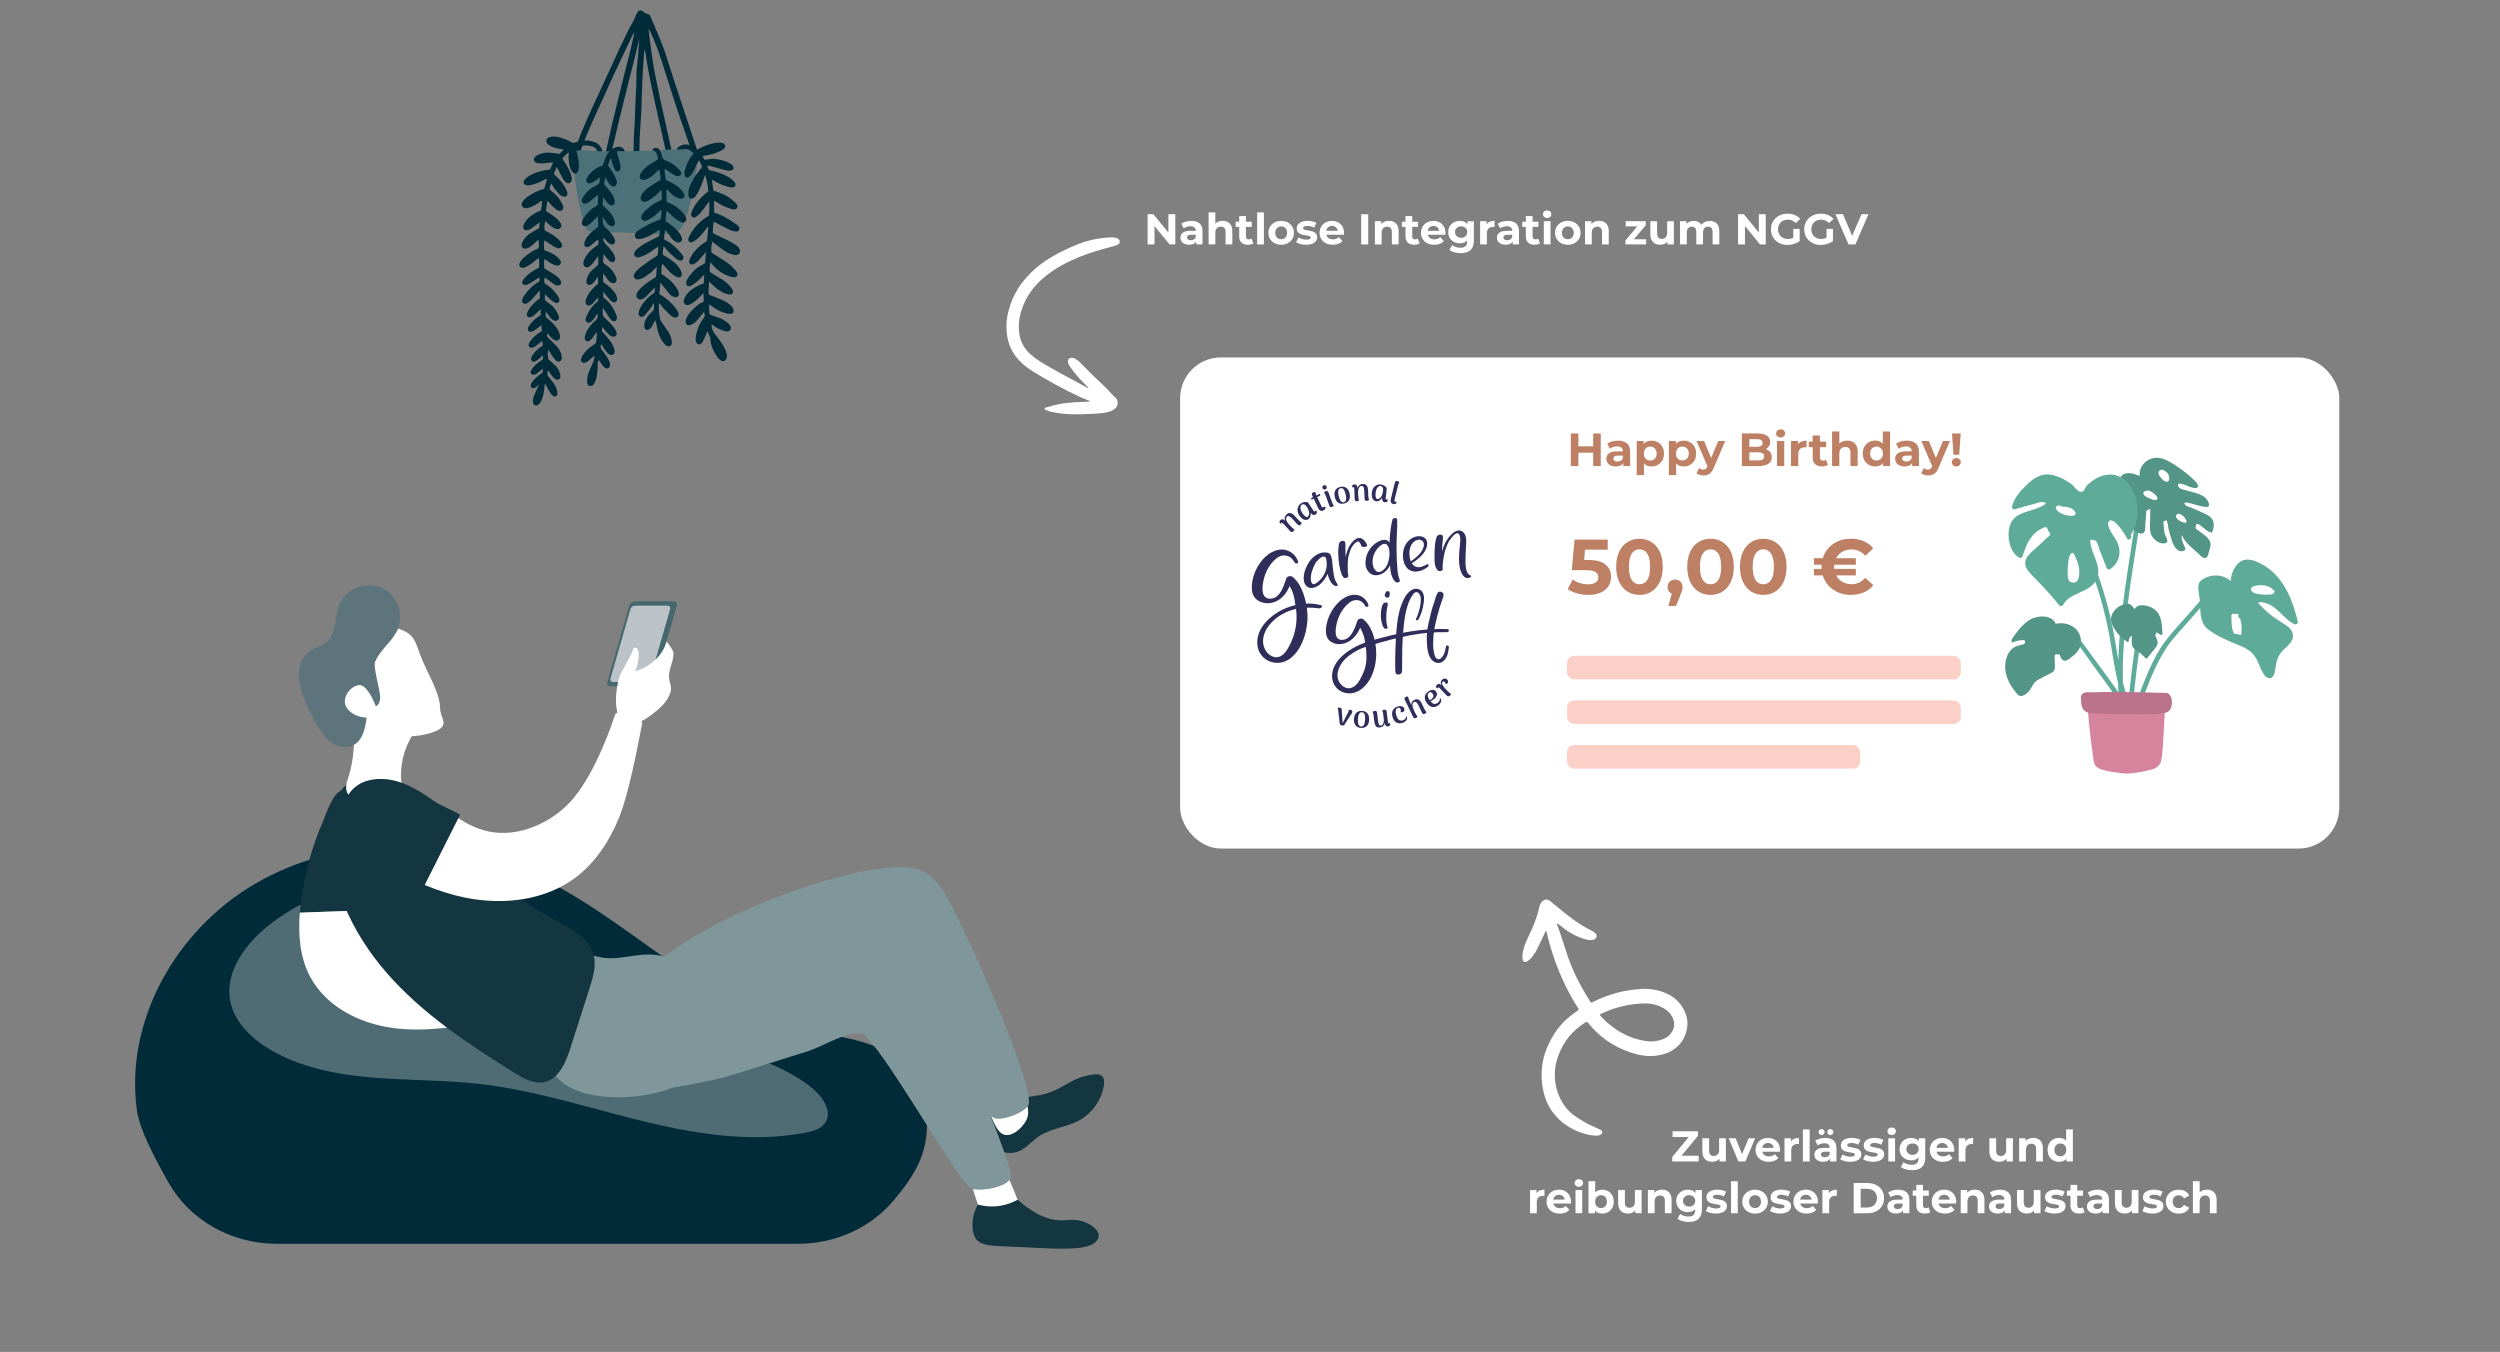 <?xml version="1.0" encoding="UTF-8"?><svg id="Ebene_1" xmlns="http://www.w3.org/2000/svg" viewBox="0 0 1043.19 564.12"><rect x="0" y="0" width="1043.19" height="564.12" fill="#808080" stroke="none"/><defs><style>.cls-1{fill:#fad0c7;}.cls-2{fill:#4c7178;}.cls-3{fill:#5e747c;}.cls-3,.cls-4,.cls-5,.cls-6{fill-rule:evenodd;}.cls-7,.cls-4{fill:#fff;}.cls-8{fill:#bcc3c8;}.cls-9{fill:#7f979b;}.cls-10{fill:#539687;}.cls-11{fill:#ba738a;}.cls-12{fill:#45676d;}.cls-13{fill:#4f6c74;}.cls-14{fill:#bd8064;}.cls-15{fill:#022b39;}.cls-16{fill:#d6839e;}.cls-5{fill:#143640;}.cls-6{fill:#2f2e5a;}.cls-17{fill:#5fab9a;}</style></defs><rect class="cls-7" x="492.44" y="149.15" width="483.68" height="204.93" rx="17.01" ry="17.01"/><g id="NGGV-Logo"><g id="NGGV-Logos_reverse-purple"><path id="Fill-1" class="cls-4" d="M630.76,241.84c6.02,33.27-16.08,65.12-49.35,71.14-33.27,6.02-65.13-16.08-71.14-49.35-6.02-33.27,16.08-65.12,49.35-71.14,33.27-6.02,65.13,16.08,71.14,49.35"/><path id="Fill-2" class="cls-6" d="M596.93,256.46c.27-1.05.55-2.1.84-3.14.31-1.1.15-.29.48-1.38.36-1.18,1-3.56,1.67-4.61.61-.96,2.54-.25,2.45.83-.09,1.06-.31,1.33-.63,2.36-.34,1.09-.76,2.08-1.07,3.18-.32,1.1-.62,2.2-.9,3.31-.16.58-.29,1.25-.37,1.49-.13.52-.27,1.03-.38,1.55-.52,2.45-.94,4.44-1,8.25-.03,1.75.14,3.53.64,5.19.26.86.95,1.77,1.79,1.6,1.02-.21,1.6-1.14,2.03-2.03.35-.72.7-2.11.93-3.39.1-.59,1.2-.33,1.16.25-.08,1.2-.23,2.22-.48,3.01-.31.99-.88,2.21-1.86,2.97-1.13.88-2.52.96-3.7.31-2.68-1.49-3.05-5.7-3.14-8.52-.11-3.58.23-5.53.7-7.67.15-.67.32-1.33.48-2,.09-.3.31-1.28.37-1.54"/><path id="Fill-3" class="cls-6" d="M538.31,268.89c-.94,1.89-2.42,4.54-4.61,5.21-2.41.73-4.86-1.12-5.85-3.14-2.46-5.01,1.07-10.39,5.18-13.39,2.44-1.78,5.05-2.89,7.77-3.49.06.44.11.89.15,1.34.37,4.62-.55,9.27-2.64,13.47ZM545.53,259.41c.13-1.84.07-3.85-.22-5.86,1.66-.04,3.35.06,5.05.3.86.12,1.99-1,.75-1.34-1.95-.54-4.02-.74-6.1-.65-.86-4.1-2.58-8.93-5.82-11.25-.65-.47-2.22-.14-2.45.76-1.1,3.06-2.49,8.3-6.58,8.45-4.28.15-3.46-5.31-2.85-7.98.76-3.31,2.54-6.59,5.24-8.79,1.1-.9,2.46-1.45,3.89-1.23,2.07.33,2.88,1.39,3.9,3.05.26.42,1.42.29,1.34-.31-.22-1.61-1.94-3.55-3.33-4.32-2.07-1.14-4.31-1.22-6.54-.33-4.87,1.93-8.39,7.54-9.22,12.48-.41,2.41-.51,5.4,1.25,7.29,1.5,1.61,3.99,2.27,6.18,1.97,3.91-.54,6.73-3.58,8.07-7.11,1.63,2.46,2.14,5.32,2.44,7.95-2.57.61-5.05,1.61-7.24,2.91-5.02,3-9.73,8.47-8.48,14.61,1.2,5.89,8.13,8.5,13.17,5.03,4.82-3.32,7.14-10.15,7.52-15.64h0Z"/><path id="Fill-4" class="cls-6" d="M574.59,229.13c.63-.8,1.59-1.8,2.59-2.12,1.87-.6,2.59,1.71,2.61,3.48,0,.28,0,.55.02.83-.12,1.9-.43,3.78-1.57,5.39-.75,1.06-2.28,2.52-3.64,1.8-1.1-.58-1.58-1.81-1.77-2.98-.35-2.24.34-4.6,1.76-6.39ZM570.36,231.55c-.88,2.52-.96,5.73,1.2,7.56,2.22,1.88,5.39.7,7.18-1.3.53-.6.96-1.26,1.29-1.96.06.79.08,1.58.21,2.35.38,2.21,1,3.67,2.24,4.73.39.33,1.92-.04,1.63-.79-.6-1.58-.85-2.63-1.01-4.75-.2-2.58-.32-5.17-.35-7.75-.02-2.49.02-4.98.17-7.47.15-2.52.17-2.83.08-5.35-.03-.93-1.76-.76-1.96,0-.54,2.14-.76,3.82-.96,5.76-.14,1.35-.22,2.56-.26,3.91-.06-.11-.12-.22-.19-.32-.83-1.22-2.49-1.03-3.72-.53-2.57,1.03-4.65,3.31-5.57,5.91h0Z"/><path id="Fill-5" class="cls-6" d="M588.71,234.26c-.11-.28-.21-.56-.28-.84-.61-2.27-.46-5.48,1.4-7.22.87-.81,2.18-1.3,3.29-.75,1.49.74,1.11,2.6.49,3.84-1.07,2.13-3.03,3.55-4.89,4.97ZM594.73,229.7c1.21-2.14,1.31-5.13-1.49-5.83-2.69-.67-5.55,1.17-6.81,3.52-1.27,2.37-1.37,5.68-.29,8.1,1.93,4.32,6.71,3.3,9.37,1.27.27-.21.68-.55.61-.96-.07-.37-.49-.44-.79-.27-1.26.69-2.92,1.54-4.53.96-.79-.29-1.41-1.01-1.68-1.43,2.17-1.4,4.33-3.09,5.61-5.35h0Z"/><path id="Fill-6" class="cls-6" d="M613.6,240.13c-2.32-.89-2.08-5.16-2.08-7.21,0-1.63.13-3.25.21-4.88.07-1.45.26-3.12-.22-4.51-.4-1.16-1.33-2.07-2.51-2.17-1.17-.1-2.25.59-3.1,1.38-1.78,1.66-2.81,3.4-3.65,5.74-.2.56-.39,1.14-.55,1.72.02-.89.06-1.78.12-2.67.09-1.19.32-2.4.28-3.59-.04-1.24-2.24-.97-2.59,0-.81,2.27-.89,4.94-.91,7.31-.02,2.17-.28,5.15,1.36,6.78.47.46,2.1.32,2.06-.58-.02-.41-.04-.83-.07-1.24.23-2.89.64-5.73,1.75-8.42.57-1.37,1.02-2.22,1.94-3.35.53-.66,1.13-1.36,1.87-1.78,1.07-.6,1.65.54,1.77,1.5.22,1.84-.21,3.89-.34,5.73-.13,1.76-.21,3.54-.05,5.3.21,2.3,1.29,6.99,4.43,5.85.38-.14.86-.71.26-.94"/><path id="Fill-7" class="cls-6" d="M561.53,232.48c-.06-.86-.11-1.73-.13-2.59-.02-1.16.09-2.36-.06-3.5-.16-1.2-2.28-.73-2.53.25-.58,2.27-.41,4.86-.21,7.16.19,2.11.78,5.83,2.06,7.21.44.47,2.08.11,1.96-.75-.05-.4-.12-.8-.18-1.19-.05-2.82-.29-5.28.54-7.98.43-1.38.64-2.11,1.43-3.29.46-.69.88-1.11,1.56-1.58.99-.68,1.45.09,1.83.95.2.44.35,1.62,2.39.83.37-.14.36-.37.1-.93-.29-.62-1.37-2.6-3.04-2.6-1.15,0-2.14.78-2.89,1.63-1.58,1.78-2.14,3.44-2.75,5.79-.15.56.01.04-.09.62"/><path id="Fill-8" class="cls-6" d="M552.01,232.28c-.7.11-2.43,1.38-3.36,3.18-1.01,1.96-1.87,4.38-1.65,6.59.1,1.04.63,2.18,1.82,1.53,2.44-1.33,5.04-4.8,4.78-8.5-.16-2.21-.31-3-1.59-2.8ZM555.94,234.7c.51,4.58.49,6.79,2.14,9.02.4.54-.24.95-.64.85-.98-.24-1.66-.76-2.46-2.31-.4-.78-.66-1.46-1.01-2.84-.64,1.55-1.49,2.72-2.66,3.95-1.84,1.92-5.32,3.19-6.8.28-1.36-2.67.14-6.67,1.7-9.06,1.6-2.46,4.51-4.61,7.61-3.97,1.09.22,1.75.58,2.14,4.08h0Z"/><path id="Fill-9" class="cls-6" d="M579.1,252.03c.07-1-1.7-.63-2.02-.01-.68,1.31-.85,2.95-.87,4.38-.02,1.48.09,2.37.46,3.8.23.88.47,1.44.93,1.92.51.53,1.7.28,1.36-.5-.24-.55-.24-.83-.33-1.32-.17-.97-.15-1.46-.17-2.44-.01-.96.04-1.91.14-2.87.11-.99.42-1.96.49-2.95"/><path id="Fill-10" class="cls-6" d="M579.67,249c.23-.44.4-1.37.08-2.02-.21-.42-1.15-.48-1.37,0-.03.06-.58.97-.58,1.32,0,.61.42,1,1.05,1.09.28.04.68-.1.82-.38"/><path id="Fill-11" class="cls-6" d="M582.45,266.97c-.06,1.05-.12,2.09-.16,3.14-.04,1.1-.07,2.2-.08,3.3-.01,1.19-.16,6.24.15,7.38.29,1.04,2.32.83,2.56-.2.23-1.02.14-2.12.15-3.15,0-1.1.04-5.9.07-7,.03-1.1.08-2.21.14-3.31.02-.59.1-1.24.1-1.48.03-.51.06-1.03.1-1.54.3-3.7.66-7.44,1.75-11.02.5-1.65,1.19-3.27,2.16-4.71.5-.74,1.2-1.63,2.15-1.17.9.44,1.25,1.53,1.31,2.47.12,1.8-.31,3.79-.83,5.52-.36,1.21-.7,2.08-1.24,3.28-.2.44.86.45,1.02.15,1.01-1.87,1.91-4.01,2.33-7.49.17-1.42.19-2.99-.67-4.18-.79-1.1-2.09-1.49-3.4-1.16-2.97.76-4.59,4.62-5.52,7.25-1.18,3.33-1.55,6.91-1.86,10.4-.06.66-.1,1.32-.15,1.98-.01.31-.1,1.27-.11,1.53"/><path id="Fill-12" class="cls-6" d="M568.24,282.09c-.89,1.75-1.88,3.99-4.29,4.9-2.18.83-4.33-.86-5.24-2.63-1.67-3.23.28-7.79,4.07-10.67,2.25-1.71,4.64-3,7.1-3.76.05.4.18,1.18.21,1.58.24,4.18.13,6.69-1.85,10.58ZM573.7,267.41c-.76-3.5-2.35-7.26-5.05-9.13-.58-.4-2.18-.05-2.24.79-1.06,2.82-2.43,7.63-6.14,7.92-3.89.3-3.04-4.7-2.42-7.14.76-3.04,2.44-6.09,4.93-8.18,1.02-.86,2.26-1.41,3.55-1.26,1.87.22,2.59,1.16,3.48,2.62.23.37,1.28.21,1.22-.33-.17-1.45-1.68-3.16-2.93-3.8-1.86-.95-3.88-.95-5.93-.06-4.46,1.94-7.76,7.16-8.62,11.69-.42,2.21-.57,4.93.99,6.58,1.33,1.41,3.58,1.91,5.56,1.56,3.55-.64,6.18-3.5,7.47-6.76.48.97.97,1.93,1.34,2.96.38,1.08.53,2.13.73,3.27-2.45.87-4.42,1.87-6.43,3.14-4.62,2.91-8.19,7.58-7.22,12.36,1.06,5.28,7.21,7.43,11.85,4.08,3.92-2.83,5.86-7.73,6.32-12.73.16-1.68.14-3.36-.08-5.18-.22-1.56-.32-2.04-.38-2.38h0Z"/><path id="Fill-13" class="cls-6" d="M569.68,268.12c14.32-4.49,24.02-5.91,34.18-5.63,1.06.03.99,1.32-.26,1.3-9.18-.19-18.54,1.35-33.69,6.14"/><path id="Fill-14" class="cls-6" d="M564.17,296.52c.11.14.14.31.1.54-.06.27-.17.53-.33.78l-3.1,4.81c-.38.08-.74.09-1.08.01-.44-.09-.67-.32-.7-.69l-.7-5.7s-.02-.13-.04-.33c-.03-.2-.08-.37-.17-.51.26-.19.58-.24.95-.16.24.05.43.14.56.28s.21.31.21.51l.37,5.7,2.35-4.62c.1-.23.17-.4.19-.51.04-.17.03-.31-.02-.41.28-.06.55-.06.82,0,.29.06.49.16.6.29"/><path id="Fill-15" class="cls-6" d="M569.63,300.26c.1-2-.35-3.02-1.34-3.07-1.01-.05-1.56.92-1.66,2.92-.1,2,.35,3.02,1.36,3.07.99.05,1.53-.92,1.63-2.92ZM565.67,302.69c-.52-.65-.76-1.54-.7-2.66.06-1.12.38-1.98.96-2.58.59-.6,1.38-.87,2.39-.82,1,.05,1.76.4,2.29,1.06.52.65.76,1.54.7,2.66-.06,1.12-.38,1.98-.96,2.58-.59.6-1.38.87-2.38.82-1.01-.05-1.77-.4-2.3-1.06h0Z"/><path id="Fill-16" class="cls-6" d="M580.1,302.18c.03.24-.03.45-.18.63-.15.17-.38.28-.68.31-.4.05-.72-.05-.97-.29-.25-.24-.4-.62-.46-1.13-.24,1.1-.89,1.71-1.96,1.84-.71.09-1.26-.06-1.63-.43-.37-.37-.62-1.03-.75-1.99l-.29-2.46c-.08-.65-.22-1.18-.42-1.59.23-.26.52-.41.85-.45.26-.03.48.02.67.14.18.13.29.32.32.57l.4,3.36c.09.77.23,1.31.42,1.63.19.32.47.46.86.41.43-.05.75-.35.96-.91.21-.56.26-1.34.14-2.35-.12-.98-.21-1.64-.28-1.97s-.17-.64-.32-.93c.23-.26.51-.41.85-.45.25-.03.47.02.66.17.19.14.3.35.33.62l.53,4.33c.03.24.08.41.15.51.07.1.16.14.27.13.17-.02.28-.09.33-.21.12.15.2.32.22.49"/><path id="Fill-17" class="cls-6" d="M582.63,301.45c-.72-.44-1.23-1.2-1.55-2.29-.31-1.07-.28-1.99.1-2.76.38-.77,1.07-1.3,2.08-1.59.73-.21,1.34-.23,1.82-.04.48.19.79.52.93.99.09.32.07.61-.08.87-.14.26-.37.43-.68.52-.16.05-.32.07-.48.06-.16,0-.29-.04-.39-.11.19-.25.22-.6.1-1.03-.1-.33-.25-.55-.46-.65-.21-.1-.45-.12-.72-.04-.45.13-.73.47-.86,1-.13.54-.07,1.22.18,2.06.27.93.64,1.57,1.11,1.91.47.34,1.01.42,1.64.23.45-.13.79-.35,1.04-.66.25-.31.37-.66.35-1.05.16.02.27.13.33.33.03.1.05.22.05.36,0,.48-.17.91-.52,1.28-.35.37-.82.64-1.42.82-.99.29-1.85.22-2.56-.22"/><path id="Fill-18" class="cls-6" d="M595.23,297.14c-.13.32-.34.56-.64.7-.24.11-.46.14-.68.08-.21-.06-.38-.21-.49-.44l-1.47-3.06c-.32-.66-.62-1.11-.92-1.36-.29-.25-.63-.29-.99-.12-.4.19-.61.58-.65,1.18-.03.6.17,1.35.6,2.26.43.9.73,1.5.9,1.78.17.29.37.55.62.77-.15.33-.37.56-.65.69-.24.11-.47.14-.69.06-.22-.07-.39-.23-.51-.48l-3.5-7.3c-.11-.22-.14-.42-.08-.6.06-.18.19-.33.39-.44.18-.11.37-.18.57-.19.2-.01.38,0,.52.03.05.35.16.73.31,1.14.16.41.38.92.67,1.54l.39.81c-.03-.48.06-.91.27-1.28.21-.37.53-.66.98-.87.65-.31,1.22-.34,1.73-.09.51.25.95.78,1.33,1.58l1.08,2.24c.29.6.59,1.05.9,1.36"/><path id="Fill-19" class="cls-6" d="M595.76,290.29c.06.56.34,1.2.84,1.92.21-.13.37-.23.49-.31.47-.33.8-.7.97-1.1.17-.4.07-.86-.3-1.39-.44-.63-.93-.76-1.47-.38-.4.28-.57.7-.52,1.26ZM601.19,291.53c.06.09.11.21.15.37.1.43.04.87-.19,1.3-.22.44-.58.83-1.08,1.18-.83.58-1.65.78-2.49.61-.83-.17-1.58-.72-2.23-1.65-.64-.91-.91-1.79-.8-2.63.1-.84.59-1.57,1.46-2.18.62-.44,1.23-.66,1.83-.66.59,0,1.07.26,1.44.78.37.52.44,1.08.21,1.66-.23.58-.7,1.13-1.42,1.63-.41.29-.78.52-1.13.71.51.62,1,.97,1.48,1.06.48.09.96-.04,1.44-.37.38-.27.65-.58.81-.92.16-.35.21-.69.14-1.03.15-.03.27.02.37.16h0Z"/><path id="Fill-20" class="cls-6" d="M602.86,283.15c.4-.02.76.14,1.07.47.22.23.33.49.34.78,0,.29-.08.53-.28.73-.11.11-.23.19-.35.24-.12.05-.23.08-.33.08-.05-.19-.1-.34-.17-.45-.07-.11-.16-.23-.28-.36-.33-.35-.65-.38-.94-.11-.25.24-.27.61-.06,1.13.21.52.66,1.14,1.37,1.88.68.71,1.14,1.18,1.39,1.39.25.22.52.39.81.52,0,.12-.03.26-.1.42-.06.16-.17.31-.31.44-.18.18-.39.27-.63.27-.24,0-.45-.09-.64-.29l-2.98-3.12c-.17-.18-.31-.28-.43-.32-.11-.04-.21-.01-.3.07-.12.12-.16.24-.13.36-.2-.05-.36-.14-.48-.27-.17-.18-.24-.38-.22-.6.02-.23.14-.44.36-.66.27-.25.56-.37.89-.35.33.02.66.2,1.01.52-.44-.91-.36-1.66.25-2.25.36-.34.73-.52,1.13-.54"/><path id="Fill-21" class="cls-6" d="M543.15,218.06c-.04.36-.18.65-.43.87-.19.18-.4.27-.63.27-.22,0-.42-.09-.59-.28l-2.29-2.5c-.49-.52-.91-.86-1.26-1.01-.34-.15-.66-.09-.96.19-.32.3-.42.73-.28,1.3.13.57.53,1.23,1.2,1.96.68.74,1.14,1.22,1.38,1.45.25.23.52.41.81.56-.01.13-.05.27-.12.43-.07.16-.17.29-.3.42-.2.18-.42.27-.65.27-.24,0-.45-.11-.63-.31l-2.95-3.22c-.17-.18-.31-.28-.42-.33-.11-.04-.21-.02-.3.06-.12.11-.17.23-.14.36-.2-.06-.35-.15-.47-.28-.17-.18-.24-.38-.21-.61.03-.23.15-.44.38-.65.29-.27.6-.38.94-.33.33.05.68.26,1.04.64-.21-.5-.27-.97-.18-1.42.09-.45.33-.86.74-1.23.53-.49,1.07-.68,1.63-.59.56.1,1.14.47,1.73,1.12l1.68,1.83c.51.52.94.86,1.28,1.02"/><path id="Fill-22" class="cls-6" d="M550.18,206.32c.33-.17.51-.27.56-.3l.15.35c.05.12.05.23.01.32-.04.09-.11.16-.21.21l-1.08.51,1.82,3.88c.2.42.48.55.84.37.1-.05.2-.11.28-.18.09-.07.13-.15.12-.22.18.09.31.22.39.39.11.23.08.47-.07.72-.15.25-.41.46-.78.63-.45.21-.85.23-1.23.07-.37-.16-.68-.49-.91-.98l-1.88-4-.18.08c-.33.15-.56.28-.7.37l-.15-.35c-.04-.11-.05-.22,0-.31.04-.09.11-.16.21-.21l.51-.24-.4-.86c-.11-.23-.12-.45-.03-.65.09-.2.25-.36.49-.47.18-.09.36-.13.52-.13s.3.02.42.06c.09.46.23.92.41,1.37l.14-.07c.16-.07.4-.2.73-.37"/><path id="Fill-23" class="cls-6" d="M556.56,210.93c-.05.11-.14.23-.26.35-.12.12-.27.22-.46.29-.23.08-.45.08-.66,0-.21-.08-.35-.25-.44-.48l-1.48-4.08c-.22-.61-.47-1.09-.76-1.45.16-.3.4-.51.7-.62.25-.09.47-.09.67-.01.2.08.35.24.43.48l1.49,4.08c.23.65.49,1.13.76,1.45ZM552.31,204.2c-.23-.1-.39-.28-.47-.52-.09-.25-.08-.48.03-.71.11-.23.28-.38.52-.47.24-.09.47-.08.7.03.23.1.39.28.48.53.09.24.07.47-.04.7-.11.23-.29.38-.52.47-.24.09-.47.08-.7-.03h0Z"/><path id="Fill-24" class="cls-6" d="M561.53,206.31c-.44-1.95-1.14-2.82-2.11-2.6-.98.22-1.26,1.31-.82,3.26.44,1.95,1.15,2.81,2.13,2.59.97-.22,1.23-1.3.79-3.25ZM558.36,209.71c-.68-.49-1.14-1.28-1.39-2.38-.25-1.1-.17-2.01.24-2.74.41-.73,1.1-1.21,2.08-1.43.98-.22,1.8-.08,2.48.4.68.49,1.14,1.28,1.39,2.38.25,1.1.17,2.01-.24,2.74-.41.73-1.1,1.21-2.07,1.43-.98.22-1.82.09-2.5-.4h0Z"/><path id="Fill-25" class="cls-6" d="M571.24,208.62c-.26.25-.56.38-.89.39-.26.01-.48-.05-.65-.2-.17-.14-.27-.34-.28-.59l-.15-3.39c-.04-.72-.14-1.25-.31-1.58-.17-.33-.45-.49-.86-.48-.44.02-.79.29-1.06.82-.27.52-.38,1.28-.33,2.27.04,1,.09,1.66.13,1.99.04.33.13.65.26.95-.09.09-.21.17-.36.25-.15.08-.32.12-.5.13-.27.01-.5-.06-.67-.21-.18-.15-.27-.37-.28-.64l-.19-4.36c-.02-.24-.06-.42-.11-.52-.06-.1-.15-.15-.27-.15-.17,0-.28.07-.33.19-.11-.17-.17-.34-.18-.52-.01-.25.07-.45.23-.6.16-.16.4-.24.71-.25.39-.02.71.1.93.35.23.25.36.64.39,1.16.16-.52.42-.92.78-1.21.36-.29.81-.44,1.36-.47.72-.03,1.26.17,1.63.6.37.43.57,1.09.61,1.97l.11,2.48c.06.73.17,1.26.32,1.61"/><path id="Fill-26" class="cls-6" d="M580.43,209.64c-.18-.36-.21-.8-.08-1.33l1.7-7c.06-.25.19-.42.39-.52.2-.1.43-.12.68-.06.32.08.58.26.78.54-.17.31-.32.64-.43.99-.11.35-.24.83-.39,1.45l-1.19,4.84c-.05.22-.05.4,0,.53.05.14.15.22.3.26.09.02.17.03.25.01.08-.01.15-.05.2-.11.07.17.09.35.04.54-.06.24-.21.41-.46.52-.25.11-.52.12-.81.05-.47-.11-.79-.35-.98-.71"/><path id="Fill-27" class="cls-6" d="M546.25,213.68c.1.93-.12,1.67-.59,1.98-.5.33-1.4-.3-2.23-1.57-1.27-1.92-.74-3.16-.28-3.46.57-.38,1.23-.2,1.57.15.9.95,1.47,2.29,1.54,2.9ZM548.99,212.98l-.06-.02v.06c0,.08-.02.14-.05.21-.04.06-.09.11-.14.15-.23.15-.46.04-.7-.33l-2.09-3.15c-.18-.27-.37-.35-.61-.4-.46-.1-1.5-.09-2.46.55-1.35.89-2.15,2.83-.72,4.99.66,1,1.39,1.62,2.16,1.84.8.22,1.39-.06,1.67-.24.71-.47,1.03-1.48.87-2.67.34.46.67.76.99.87.36.13.73.07,1.1-.17.27-.18.45-.4.54-.65.09-.26.06-.49-.07-.69-.11-.16-.25-.28-.43-.34h0Z"/><path id="Fill-28" class="cls-6" d="M576.44,207.11c-.51.78-1.16,1.2-1.72,1.14-.6-.07-.88-1.13-.71-2.63.26-2.29,1.46-2.9,2-2.84.68.08,1.08.64,1.11,1.12.08,1.3-.34,2.7-.68,3.21ZM579,208.33l-.03-.06-.04.05c-.05.06-.1.1-.17.12-.07.02-.14.03-.2.03-.27-.03-.38-.26-.33-.7l.41-3.76c.04-.32-.06-.5-.22-.7-.29-.37-1.09-1.03-2.24-1.16-1.6-.18-3.46.79-3.75,3.37-.14,1.2.03,2.14.48,2.8.47.68,1.1.84,1.43.88.84.1,1.74-.47,2.38-1.49-.04.57.03,1.01.2,1.3.19.33.52.52.96.57.32.04.6-.02.83-.15.23-.14.36-.34.39-.58.02-.19-.02-.37-.11-.53h0Z"/></g></g><path class="cls-14" d="M667.95,180.87v13.61h-3.15v-5.58h-6.18v5.58h-3.15v-13.61h3.15v5.37h6.18v-5.37h3.15Z"/><path class="cls-14" d="M678.91,185.02c.87.77,1.3,1.93,1.3,3.49v5.97h-2.84v-1.3c-.57.97-1.63,1.46-3.19,1.46-.8,0-1.5-.14-2.09-.41-.59-.27-1.04-.65-1.35-1.13-.31-.48-.47-1.02-.47-1.63,0-.97.37-1.74,1.1-2.29.73-.56,1.86-.84,3.39-.84h2.41c0-.66-.2-1.17-.6-1.53-.4-.36-1-.53-1.81-.53-.56,0-1.1.09-1.64.26-.54.17-1,.41-1.37.71l-1.09-2.12c.57-.4,1.25-.71,2.05-.93s1.62-.33,2.46-.33c1.62,0,2.86.39,3.73,1.16ZM676.33,192.23c.4-.24.69-.59.86-1.06v-1.07h-2.08c-1.24,0-1.87.41-1.87,1.23,0,.39.15.7.46.92.3.23.72.34,1.25.34s.98-.12,1.38-.36Z"/><path class="cls-14" d="M691.79,184.53c.8.45,1.42,1.08,1.88,1.89.45.81.68,1.75.68,2.83s-.23,2.02-.68,2.83c-.45.81-1.08,1.44-1.88,1.89s-1.68.67-2.65.67c-1.33,0-2.38-.42-3.15-1.26v4.88h-3.03v-14.23h2.9v1.21c.75-.91,1.85-1.36,3.29-1.36.97,0,1.86.22,2.65.67ZM690.53,191.36c.5-.52.75-1.23.75-2.11s-.25-1.58-.75-2.11-1.14-.79-1.92-.79-1.42.26-1.92.79-.75,1.23-.75,2.11.25,1.58.75,2.11,1.14.79,1.92.79,1.42-.26,1.92-.79Z"/><path class="cls-14" d="M705.21,184.53c.8.45,1.42,1.08,1.88,1.89.45.81.68,1.75.68,2.83s-.23,2.02-.68,2.83c-.45.81-1.08,1.44-1.88,1.89s-1.68.67-2.65.67c-1.33,0-2.38-.42-3.15-1.26v4.88h-3.03v-14.23h2.9v1.21c.75-.91,1.85-1.36,3.29-1.36.97,0,1.86.22,2.65.67ZM703.94,191.36c.5-.52.75-1.23.75-2.11s-.25-1.58-.75-2.11-1.14-.79-1.92-.79-1.42.26-1.92.79-.75,1.23-.75,2.11.25,1.58.75,2.11,1.14.79,1.92.79,1.42-.26,1.92-.79Z"/><path class="cls-14" d="M719.88,184.02l-4.72,11.1c-.48,1.21-1.07,2.05-1.78,2.55-.71.49-1.56.74-2.56.74-.54,0-1.08-.08-1.61-.25-.53-.17-.97-.4-1.3-.7l1.11-2.16c.23.21.5.37.81.49s.61.17.9.17c.41,0,.75-.1,1.01-.3.26-.2.49-.53.7-1l.04-.1-4.53-10.54h3.13l2.94,7.1,2.96-7.1h2.92Z"/><path class="cls-14" d="M738.66,188.63c.44.58.66,1.29.66,2.13,0,1.19-.46,2.11-1.39,2.75s-2.28.96-4.05.96h-7.04v-13.61h6.65c1.66,0,2.93.32,3.82.95.89.64,1.33,1.5,1.33,2.59,0,.66-.16,1.25-.48,1.77-.32.52-.76.93-1.33,1.23.78.25,1.39.66,1.83,1.23ZM729.96,183.24v3.21h3.13c.78,0,1.37-.14,1.77-.41.4-.27.6-.67.6-1.21s-.2-.93-.6-1.2c-.4-.27-.99-.4-1.77-.4h-3.13ZM735.52,191.7c.42-.27.63-.69.63-1.26,0-1.13-.84-1.69-2.51-1.69h-3.67v3.36h3.67c.83,0,1.46-.14,1.88-.41Z"/><path class="cls-14" d="M741.65,182.07c-.35-.32-.53-.73-.53-1.21s.17-.88.53-1.21c.35-.32.8-.49,1.36-.49s1.01.16,1.36.47c.35.31.52.7.52,1.17,0,.51-.17.92-.52,1.25s-.8.5-1.36.5-1.01-.16-1.36-.49ZM741.49,184.02h3.03v10.46h-3.03v-10.46Z"/><path class="cls-14" d="M751.71,184.25c.62-.26,1.33-.39,2.13-.39v2.8c-.34-.03-.56-.04-.68-.04-.87,0-1.55.24-2.04.73-.49.49-.74,1.22-.74,2.19v4.94h-3.03v-10.46h2.9v1.38c.36-.51.85-.89,1.47-1.15Z"/><path class="cls-14" d="M762.76,193.97c-.3.22-.67.39-1.1.5-.43.11-.89.17-1.37.17-1.24,0-2.21-.32-2.89-.95-.68-.64-1.02-1.57-1.02-2.8v-4.3h-1.61v-2.33h1.61v-2.55h3.03v2.55h2.61v2.33h-2.61v4.26c0,.44.11.78.34,1.02.23.24.55.36.96.36.48,0,.89-.13,1.23-.39l.82,2.14Z"/><path class="cls-14" d="M773.97,185.03c.8.78,1.2,1.93,1.2,3.46v5.99h-3.03v-5.52c0-.83-.18-1.45-.54-1.86-.36-.41-.89-.61-1.58-.61-.76,0-1.37.24-1.83.71-.45.47-.68,1.18-.68,2.11v5.17h-3.03v-14.43h3.03v5.05c.4-.4.89-.71,1.46-.92s1.19-.32,1.87-.32c1.3,0,2.34.39,3.14,1.17Z"/><path class="cls-14" d="M788.68,180.05v14.43h-2.9v-1.21c-.75.91-1.84,1.36-3.27,1.36-.99,0-1.88-.22-2.67-.66s-1.42-1.07-1.88-1.89c-.45-.82-.68-1.76-.68-2.84s.23-2.02.68-2.84c.45-.82,1.08-1.45,1.88-1.89s1.69-.66,2.67-.66c1.33,0,2.38.42,3.13,1.26v-5.07h3.03ZM784.95,191.36c.5-.52.76-1.23.76-2.11s-.25-1.58-.76-2.11c-.51-.52-1.14-.79-1.91-.79s-1.42.26-1.92.79c-.51.52-.76,1.23-.76,2.11s.25,1.58.76,2.11c.5.52,1.15.79,1.92.79s1.4-.26,1.91-.79Z"/><path class="cls-14" d="M799.43,185.02c.87.77,1.3,1.93,1.3,3.49v5.97h-2.84v-1.3c-.57.97-1.63,1.46-3.19,1.46-.8,0-1.5-.14-2.09-.41-.59-.27-1.04-.65-1.35-1.13-.31-.48-.47-1.02-.47-1.63,0-.97.37-1.74,1.1-2.29.73-.56,1.86-.84,3.39-.84h2.41c0-.66-.2-1.17-.6-1.53-.4-.36-1-.53-1.81-.53-.56,0-1.1.09-1.64.26-.54.17-1,.41-1.37.71l-1.09-2.12c.57-.4,1.25-.71,2.05-.93s1.62-.33,2.46-.33c1.62,0,2.86.39,3.73,1.16ZM796.84,192.23c.4-.24.69-.59.86-1.06v-1.07h-2.08c-1.24,0-1.87.41-1.87,1.23,0,.39.15.7.46.92.3.23.72.34,1.25.34s.98-.12,1.38-.36Z"/><path class="cls-14" d="M813.66,184.02l-4.72,11.1c-.48,1.21-1.07,2.05-1.78,2.55-.71.49-1.56.74-2.56.74-.54,0-1.08-.08-1.61-.25-.53-.17-.97-.4-1.3-.7l1.11-2.16c.23.21.5.37.81.49s.61.17.9.17c.41,0,.75-.1,1.01-.3.26-.2.49-.53.7-1l.04-.1-4.53-10.54h3.13l2.94,7.1,2.96-7.1h2.92Z"/><path class="cls-14" d="M814.99,194.12c-.36-.34-.53-.76-.53-1.25s.17-.9.52-1.23.8-.5,1.34-.5.99.17,1.34.5c.35.33.53.74.53,1.23s-.18.91-.54,1.25c-.36.34-.8.52-1.33.52s-.98-.17-1.33-.52ZM814.52,180.87h3.62l-.6,8.88h-2.41l-.6-8.88Z"/><path class="cls-14" d="M669.97,235.6c1.52,1.27,2.29,2.98,2.29,5.12,0,1.38-.35,2.64-1.04,3.78-.69,1.13-1.75,2.04-3.16,2.72-1.42.68-3.16,1.02-5.23,1.02-1.6,0-3.17-.21-4.71-.63-1.54-.42-2.86-1.02-3.94-1.8l2.07-4.02c.86.65,1.86,1.15,2.98,1.51s2.28.53,3.47.53c1.32,0,2.35-.26,3.11-.78.76-.52,1.13-1.24,1.13-2.17s-.39-1.71-1.18-2.2c-.79-.5-2.16-.75-4.1-.75h-5.8l1.17-12.77h13.84v4.21h-9.46l-.36,4.31h1.85c3.2,0,5.56.64,7.08,1.91Z"/><path class="cls-14" d="M679.09,246.85c-1.47-.93-2.62-2.27-3.45-4.03-.83-1.76-1.25-3.86-1.25-6.3s.42-4.54,1.25-6.3c.83-1.76,1.98-3.1,3.45-4.03,1.47-.93,3.14-1.39,5.02-1.39s3.55.46,5.02,1.39c1.47.93,2.62,2.27,3.45,4.03.83,1.76,1.25,3.86,1.25,6.3s-.42,4.54-1.25,6.3c-.83,1.76-1.98,3.11-3.45,4.03-1.47.93-3.14,1.39-5.02,1.39s-3.55-.46-5.02-1.39ZM687.37,242.02c.79-1.19,1.18-3.02,1.18-5.51s-.39-4.32-1.18-5.51c-.79-1.19-1.87-1.78-3.26-1.78s-2.44.59-3.22,1.78c-.79,1.19-1.18,3.02-1.18,5.51s.39,4.32,1.18,5.51c.79,1.19,1.86,1.78,3.22,1.78s2.47-.59,3.26-1.78Z"/><path class="cls-14" d="M701.22,242.69c.58.57.88,1.32.88,2.25,0,.43-.05.86-.16,1.3s-.35,1.08-.71,1.94l-1.85,4.67h-3.21l1.43-5.15c-.54-.22-.97-.57-1.28-1.05-.31-.49-.47-1.05-.47-1.7,0-.93.3-1.68.89-2.25.59-.57,1.34-.86,2.25-.86s1.65.29,2.24.86Z"/><path class="cls-14" d="M708.74,246.85c-1.47-.93-2.62-2.27-3.45-4.03-.83-1.76-1.25-3.86-1.25-6.3s.42-4.54,1.25-6.3c.83-1.76,1.98-3.1,3.45-4.03,1.47-.93,3.14-1.39,5.02-1.39s3.55.46,5.02,1.39c1.47.93,2.62,2.27,3.45,4.03.83,1.76,1.25,3.86,1.25,6.3s-.42,4.54-1.25,6.3c-.83,1.76-1.98,3.11-3.45,4.03-1.47.93-3.14,1.39-5.02,1.39s-3.55-.46-5.02-1.39ZM717.02,242.02c.79-1.19,1.18-3.02,1.18-5.51s-.39-4.32-1.18-5.51c-.79-1.19-1.87-1.78-3.26-1.78s-2.44.59-3.22,1.78c-.79,1.19-1.18,3.02-1.18,5.51s.39,4.32,1.18,5.51c.79,1.19,1.86,1.78,3.22,1.78s2.47-.59,3.26-1.78Z"/><path class="cls-14" d="M730.74,246.85c-1.47-.93-2.62-2.27-3.45-4.03-.83-1.76-1.25-3.86-1.25-6.3s.42-4.54,1.25-6.3c.83-1.76,1.98-3.1,3.45-4.03,1.47-.93,3.14-1.39,5.02-1.39s3.55.46,5.02,1.39c1.47.93,2.62,2.27,3.45,4.03.83,1.76,1.25,3.86,1.25,6.3s-.42,4.54-1.25,6.3c-.83,1.76-1.98,3.11-3.45,4.03-1.47.93-3.14,1.39-5.02,1.39s-3.55-.46-5.02-1.39ZM739.02,242.02c.79-1.19,1.18-3.02,1.18-5.51s-.39-4.32-1.18-5.51c-.79-1.19-1.87-1.78-3.26-1.78s-2.44.59-3.22,1.78c-.79,1.19-1.18,3.02-1.18,5.51s.39,4.32,1.18,5.51c.79,1.19,1.86,1.78,3.22,1.78s2.47-.59,3.26-1.78Z"/><path class="cls-14" d="M778.34,241.08l3.34,3.11c-1.08,1.32-2.41,2.32-4,3.01-1.59.69-3.37,1.04-5.33,1.04s-3.62-.33-5.23-1c-1.61-.67-2.98-1.62-4.1-2.85-1.12-1.23-1.93-2.66-2.43-4.28h-3.66v-2.72h3.18c-.02-.19-.03-.49-.03-.88s.01-.68.03-.87h-3.18v-2.72h3.66c.5-1.62,1.31-3.05,2.43-4.28,1.12-1.23,2.49-2.18,4.1-2.85,1.61-.67,3.35-1,5.23-1s3.74.35,5.33,1.04c1.59.69,2.92,1.69,4,2.98l-3.34,3.11c-1.58-1.77-3.49-2.66-5.74-2.66-1.43,0-2.7.32-3.82.97-1.12.65-1.99,1.54-2.59,2.69h8.2v2.72h-9.01c-.02.19-.03.49-.03.87s.01.68.03.88h9.01v2.72h-8.2c.6,1.15,1.47,2.04,2.59,2.69,1.12.65,2.4.97,3.82.97,2.27,0,4.18-.9,5.74-2.69Z"/><rect class="cls-1" x="653.85" y="273.66" width="164.34" height="9.83" rx="3.01" ry="3.01"/><rect class="cls-1" x="653.85" y="292.27" width="164.34" height="9.83" rx="3.01" ry="3.01"/><rect class="cls-1" x="653.85" y="310.89" width="122.36" height="9.83" rx="3.01" ry="3.01"/><path class="cls-17" d="M862.85,262.35c4.43,2.92,7.37,7.65,10.48,11.84,3.61,4.86,7.15,9.77,10.65,14.71-.06-1.28-.11-2.56-.14-3.84-1.73-6.93-2.55-14.08-3.89-21.11-1.81-9.46-4.5-18.72-7.94-27.71-.46-1.19,1.46-1.71,1.91-.53,3.44,8.99,6.13,18.25,7.94,27.71.76,3.99,1.36,8.01,2.04,12.01.63-18.92,4.07-37.76,6.88-56.42.19-1.26,2.1-.72,1.91.53-3.24,21.57-7.33,43.36-6.87,65.25.56,2.2,1.2,4.38,2,6.52.41,1.1-1.19,1.63-1.78.77-.33.79-1.74.67-1.9-.34-.32.01-.64-.11-.87-.44-3.34-4.74-6.72-9.44-10.16-14.11-3.32-4.5-6.5-10-11.25-13.13-1.06-.7-.07-2.41,1-1.71Z"/><path class="cls-17" d="M891.04,293.98c3.45-8.86,6.79-18.9,12.56-26.53,3.01-3.97,6.49-7.62,9.77-11.36,1.64-1.87,3.27-3.75,4.91-5.62,1.22-1.39,2.19-2.94,4.06-3.37,1.24-.28,1.77,1.62.53,1.91-1.99.46-3.97,3.75-5.24,5.2l-4.5,5.15c-3.02,3.46-6.36,6.82-8.93,10.64-4.94,7.34-8.07,16.32-11.26,24.51-.46,1.17-2.37.66-1.91-.53Z"/><path class="cls-17" d="M892.19,261.34c.2-1.25,2.11-.72,1.91.53-1.75,10.7-3.11,21.45-4.09,32.25-.11,1.26-2.09,1.27-1.98,0,1-10.97,2.39-21.9,4.16-32.77Z"/><path class="cls-10" d="M839.21,271.1c1.15-1.26,2.55-1.54,4.12-2,.36-.11,1.27-.24,1.47-.61.87-1.64-.73-1.39-1.38-1.35-1.27.09-2.46.43-3.63.92-.16.06-.38-.07-.41-.23-.17-.97.4-1.56.95-2.33.63-.9,1.28-1.8,1.98-2.66,1.51-1.85,3.27-3.58,5.46-4.62,3.17-1.5,8.46-1.65,10.07,2.1,5.07-1.24,10.72,1.97,10.49,7.64-.12,3.12-2.22,4.99-4.58,6.75-.74.55-1.68,1.23-2.66.88-.35-.13-.6-.36-.83-.64-.18-.22-.28-.48-.41-.74-.48-.97-.14-1.21-1.42-1.18-1.31.03-1.05.4-1.08,1.55,0,.38.01.77.02,1.15.02.98.14,2.02.07,2.99-.12,1.5-.92,1.77-2.22,2.45-1.66.86-3.37,1.66-4.97,2.61-1.87,1.11-2.16,2.7-3.36,4.31-.7.93-1.76,1.85-2.89,2.22-1.22.41-1.86-.22-2.63-1.13-2.12-2.53-3.89-5.57-4.47-8.86-.56-3.15.07-6.82,2.29-9.25Z"/><path class="cls-10" d="M886.65,252.03c2.08-.6,3.03.71,4.08,2.19,1.25-2.89,6.27-1.48,8.15-.07,3.37,2.53,3.2,6.64,3.48,10.45.01.19-.16.32-.33.33-.88.09-1.13-.65-1.85-.86-.28-.34-.46-.2-.52.4-.29.25-.36.52-.22.8.03.38.3.8.44,1.15.21.55.46,1.13.46,1.73,0,.94-.49,1.62-1.04,2.33-1.12,1.44-2.29,2.84-3.43,4.25-.11.13-.36.12-.47,0-.94-1.03-1.95-1.93-3.1-2.71-.73-.5-1.53-.98-2.08-1.68-1.19-1.52-.5-3.28-.71-5.02-.86.46-1.29,1.31-1.24,2.3.01.25-.29.41-.49.28-2.09-1.29-3.87-2.97-5.19-5.05-1.23-1.93-2.35-4.27-1.29-6.5,1.11-2.33,2.96-3.63,5.37-4.33Z"/><path class="cls-10" d="M903.57,226.63c.68-.19.94-.57.77-1.27-.22-1-.91-1.9-1.13-2.95-.23-1.08-.31-2.19-.36-3.29,0-.28-.16-1.31-.03-1.58.94-.51,1.43-.49,1.47.05.01.1.03.2.04.3.37.81.36,2.03.57,2.92.44,1.81.98,3.61,1.58,5.37.75,2.16,2.68,5.01,5.29,3.36.13-.08.19-.22.15-.37-.49-1.91-2.01-3.97-1.47-5.96,1.11,3.09,4.02,5.21,6.4,7.34.75.67,2.16,2.52,3.4,2.28,1.05-.2,1.21-1.74,1.47-2.55.49-1.48,1.04-3.01.34-4.53-.67-1.44-2.07-2.39-3.3-3.3-.51-.4-1.04-.78-1.56-1.17-.87-.66-1.27-.67-.89-1.81.01-.96.45-1.15,1.3-.57.13.07.25.15.38.22.48.28.91.68,1.33,1.04,1.06.89,2.04,1.76,3.44,2.04.18.04.34-.05.4-.23,1.15-3.15.8-5.68-2.37-7.25-1.97-.98-4.02-1.83-6.02-2.73-.76-.34-2.47-.73-2.96-1.34-1.35-1.67,2.12-.64,2.74-.48,1.71.45,3.4,1.05,5.16,1.27.64.08,1.59.32,1.96-.36.44-.8-.48-2.27-.94-2.84-.75-.92-1.78-1.52-2.87-1.95-1.87-.74-3.87-1.18-5.8-1.73-.92-.26-2.63-.53-3.04-1.54-.88-2.15,1.95-.92,2.78-.65.87.28,5.25,2.47,5.36.49.07-1.08-1.35-2.3-2.03-2.94-1.14-1.08-2.35-2.09-3.6-3.05-2.61-1.98-5.51-4.1-8.58-5.3-5.16-2.01-10.51,1.65-10.15,7.08-2.33-1.16-6-2.08-7.64.04-.98,1.27-.72,3.33-.72,4.82,0,2.06.05,4.12.32,6.15.44,3.34,1.5,6.62,3.61,9.28.96,1.21,4.08,4.61,5.97,3.52,1.08-.63.78-2.85.86-3.84.08-1.04.16-2.07.24-3.11.03-.41.06-.82.09-1.24.08-1.03-.17-1.15.89-1.54.73-.55,1-.44.82.33,0,.42.01.83.01,1.25s0,.83,0,1.25c-.01,1.02-.05,2.03-.1,3.03-.05,1.48-.1,3.01.46,4.41.81,2.05,3.59,4.32,5.96,3.65ZM899.38,206.49c.28.29.99,1.08.86,1.56-.26,1-1.74.51-2.34.32-.92-.3-1.99-.77-2.77-1.35-1.26-.93-.89-2.08.67-2.29.34-.05.71-.03,1.08.02.92.38,1.85,1.07,2.49,1.75ZM903.82,200.97c-.56-.09-1.17-.63-1.56-1-.78-.72-2.28-2.55-1.19-3.59,1.1-1.06,2.65.32,3.41,1.06.01.01.03.01.04.03.28.52.49,1.08.56,1.44.18.84.26,2.29-1.26,2.07ZM911.29,218.06c-.93-.24-2.08-.75-2.72-1.48-.58-.65-1.05-1.76.24-2.13.23-.07.52-.06.8-.02.74.36,1.39.82,1.91,1.46.6.75,1.73,2.67-.24,2.17Z"/><path class="cls-17" d="M842.53,232.69c.57.31,1.26.03,1.45-.59.83-2.66,1.77-5.36,3.42-7.64.83-1.15,1.87-2.24,3.05-3.05.72-.49,1.49-.9,2.32-1.19.22-.14.43-.22.61-.26.06-.01.12-.02.18-.02.53,0,.88.5,1.03,1.49,1.27,1.02,1.21,1.94-.17,2.76-.52.5-1.06,1-1.59,1.49-.88.82-1.76,1.64-2.65,2.47-1.48,1.39-3.45,2.79-4.47,4.58-1.91,3.34.79,5.92,3.04,8.17,3.72,3.73,7.24,7.63,10.57,11.71.4.49,1.27.32,1.55-.2,3.02-5.63,11.79-4.89,14.19-11.15,1.7-4.45-1.19-8.46-2.34-12.61-.24-.68-.38-1.37-.41-2.09-.1-.29-.15-.54-.15-.74,0-.79.8-.84,2.39-.15.73.69,1.06,2.5,1.44,3.48,1.01,2.59,2.03,5.18,3.04,7.77.21.55.88.99,1.45.59,3.99-2.72,4.92-7.25,2.87-11.53-.88-1.84-4.97-6.7-3.34-8.45,1.68-1.79,5.34,3.3,6.9,5.96.04.15.12.29.23.4.16.3.3.55.38.73.53,1.15,2.24.15,1.71-1-.04-.09-.09-.19-.15-.3,3.92-6.02,3.81-14.83-.38-20.72-4.19-5.9-10.75-5.71-16.08-1.58-.79.61-1.56,1.25-2.18,2.04-.19.25-.41.79-.65,1.23-.15.26-.3.49-.46.6-1.96,1.34-3.48-1.68-4.77-2.69-2.68-2.1-6.89-4.24-10.38-4.23-3.24,0-5.99,1.96-8.24,4.11-2.66,2.56-5.47,5.54-6.35,9.22-.16.71.48,1.45,1.22,1.21,2.63-.81,5.28-1.57,7.96-2.24.8-.2,2.63-.9,3.45-.81,3.07.34.16,1.54-.82,2.04-3.5,1.8-8.17,1.99-11.05,4.91-3.72,3.79-2.62,13.68,2.16,16.23ZM862.92,235.89c.15-1.84.28-5.12,2.18-5.22,1.13,1.93,1.97,3.94,2.39,6.14.39,2.04.38,7.98-3.71,5.9-1.4-.71-1-5.2-.86-6.81ZM859.6,210.91c.15.26.42.46.82.46,1.57-.01,4.62.42,5.36,2.16.52.44.49.92-.1,1.45-.32.15-.67.23-1.02.23-.79.09-1.59-.05-2.36-.21-1.33-.29-4.01-1.29-4.41-2.92-.24-.98.69-1.19,1.7-1.17Z"/><path class="cls-17" d="M917.68,243.22c-.83,1.71-.1,4.51.16,6.48.03.18.05.36.06.53.36,4.18-.26,9.45,3.38,12.3,3.89,3.04,8.73,5.01,13.27,6.84,3.14,1.27,5.59,2.8,7.16,5.88.52,1.02.94,2.1,1.4,3.16.46,1.06.94,2.11,1.58,3.07,1.44,2.16,3.79,2.08,4.43-.66.65-2.82.53-5.35,2.25-7.91,1.21-1.8,3.07-2.97,4.35-4.69,2.11-2.84.96-5.5-1.79-7.32-2.57-1.7-5.15-3.17-7.49-5.2-1-.86-2.03-1.77-2.89-2.76-.96-1.13-2.2-1.58-.27-1.66.63-.03,1.54.23,2.17.41,4.99,1.39,7.35,6.54,11.89,8.73.78.38,1.66-.24,1.45-1.11-.96-4.14-2.29-8.4-4.25-12.26-2.53-4.96-6.09-9.28-11.24-11.91-3.27-1.68-7-2.78-9.74.34-1.54,1.74-2.74,4.46-2.66,6.93-2.34-1.91-5.36-2.78-8.51-2.03-1.53.36-3.96,1.31-4.7,2.84ZM942.68,244.2c.1.03.22.04.34.03,1.86-.15,3.65.26,5.11,1.48,1,.85,1.4,1.08.49,1.97-.56.56-2.22.45-3.03.46-1.38.02-4.99-.15-5.94-1.41-1.32-1.75,1.07-2.37,3.03-2.53ZM931.13,257.42c-.19-1.15.3-1.54,1.45-1.15,1.09-.44,1.57-.14,1.42.91.05.48.38.78.77.89.33,1.15.54,2.33.59,3.55.03.68.01,1.37-.06,2.06.18,1.37-.38,1.64-1.7.81-.99.24-1.54,0-1.64-.72-.78-1.25-.71-3.51-.79-4.93-.02-.47-.07-.95-.03-1.42Z"/><path class="cls-16" d="M888.67,322.76c1.25-.09,2.49-.29,3.8-.49.44-.07.88-.11,1.31-.21,1.03-.23,2.07-.48,3.1-.73.56-.14,1.12-.27,1.67-.45.77-.25,1.47-.74,2.14-1.37.68-.65,1.07-1.63,1.26-2.79.14-.85.24-1.71.32-2.57.11-1.12.19-2.24.27-3.37.12-1.83.24-3.67.34-5.5.06-1,.09-2,.15-3,.07-1.16.17-2.31.21-3.47.04-1.1.05-2.2.02-3.3-.03-1-.49-1.47-1.14-1.25-.35.12-.69.28-1.04.39-.2.07-.41.1-.62.1-.67,0-1.34.16-1.99.39-.76.26-1.53.28-2.3.42-1.12.2-2.26.1-3.38.35-.6.13-1.21.14-1.81.23-.42.06-.83.17-1.24.24-.37.06-.75.14-1.12.14-1.21.02-2.43,0-3.64,0-.33,0-.67.09-1,.12-.29.03-.59.07-.88.04-.71-.08-1.41-.2-2.12-.3-.21-.03-.42-.05-.63-.05-2.07,0-4.15,0-6.22-.02-.44,0-.88-.11-1.31-.22-.15-.04-.31-.2-.43-.37-.48-.66-1.09.02-1.07.79.01.52-.02,1.04.03,1.55.22,2.43.41,4.87.7,7.29.49,4.11,1.01,8.2,1.62,12.27.17,1.15.57,1.91,1.24,2.39.65.47,1.31.83,2.01,1.07,2.75.92,5.77,1.24,8.63,1.6,1.08.14,2.11.14,3.12.07Z"/><path class="cls-11" d="M868.47,293.49c-.11-.77-.15-1.64-.18-2.58,0-.24.06-.47.18-.66.03-.1.07-.21.13-.32.77-1.42,2.82-1,4.13-1.04,3.48-.11,6.96-.15,10.43-.15,6.96.01,13.92.21,20.88.41.47.01.8.23,1.01.54,1.74,1.34,1.55,5.44.15,6.86-1.32,1.34-4.2,1.23-5.93,1.35-2.92.22-5.86.17-8.79.17-5.93-.01-11.87-.02-17.79-.47-2.72-.2-3.74-1.53-4.14-3.59-.07-.17-.09-.35-.09-.52Z"/><path class="cls-7" d="M490.42,89.39v12.6h-2.39l-6.28-7.65v7.65h-2.88v-12.6h2.41l6.26,7.65v-7.65h2.88Z"/><path class="cls-7" d="M500.57,93.23c.8.71,1.21,1.79,1.21,3.23v5.53h-2.63v-1.21c-.53.9-1.51,1.35-2.95,1.35-.74,0-1.39-.13-1.94-.38s-.96-.6-1.25-1.04c-.29-.44-.43-.95-.43-1.51,0-.9.34-1.61,1.02-2.12.68-.52,1.73-.77,3.14-.77h2.23c0-.61-.19-1.08-.56-1.41s-.93-.5-1.67-.5c-.52,0-1.02.08-1.52.24-.5.16-.92.38-1.27.66l-1.01-1.96c.53-.37,1.16-.66,1.9-.86.74-.2,1.5-.31,2.28-.31,1.5,0,2.65.36,3.46,1.07ZM498.18,99.91c.37-.22.64-.55.79-.98v-.99h-1.93c-1.15,0-1.73.38-1.73,1.13,0,.36.14.65.42.86.28.21.67.31,1.16.31s.91-.11,1.28-.33Z"/><path class="cls-7" d="M513.11,93.24c.74.72,1.11,1.79,1.11,3.2v5.54h-2.81v-5.11c0-.77-.17-1.34-.5-1.72s-.82-.57-1.46-.57c-.71,0-1.27.22-1.69.66-.42.44-.63,1.09-.63,1.95v4.79h-2.81v-13.36h2.81v4.68c.37-.37.82-.66,1.35-.86.53-.2,1.1-.3,1.73-.3,1.2,0,2.17.36,2.91,1.08Z"/><path class="cls-7" d="M523,101.52c-.28.2-.62.36-1.02.46-.4.1-.83.15-1.27.15-1.15,0-2.04-.29-2.67-.88s-.95-1.45-.95-2.59v-3.98h-1.49v-2.16h1.49v-2.36h2.81v2.36h2.41v2.16h-2.41v3.94c0,.41.1.72.31.95s.51.33.89.33c.44,0,.82-.12,1.13-.36l.76,1.98Z"/><path class="cls-7" d="M524.58,88.63h2.81v13.36h-2.81v-13.36Z"/><path class="cls-7" d="M531.86,101.49c-.81-.43-1.44-1.02-1.9-1.77-.46-.76-.68-1.61-.68-2.57s.23-1.82.68-2.57,1.09-1.35,1.9-1.77c.81-.43,1.72-.64,2.75-.64s1.93.21,2.74.64c.8.43,1.43,1.02,1.89,1.77s.68,1.61.68,2.57-.23,1.82-.68,2.57c-.46.76-1.09,1.35-1.89,1.77s-1.72.64-2.74.64-1.94-.21-2.75-.64ZM536.38,99.1c.46-.49.69-1.14.69-1.95s-.23-1.47-.69-1.95-1.05-.73-1.77-.73-1.31.24-1.78.73-.7,1.14-.7,1.95.23,1.47.7,1.95c.47.49,1.06.73,1.78.73s1.31-.24,1.77-.73Z"/><path class="cls-7" d="M542.69,101.84c-.77-.2-1.38-.45-1.84-.75l.94-2.02c.43.28.95.5,1.57.67.61.17,1.21.26,1.8.26,1.19,0,1.78-.29,1.78-.88,0-.28-.16-.47-.49-.59s-.82-.22-1.49-.31c-.79-.12-1.45-.26-1.96-.41s-.96-.43-1.34-.83c-.38-.4-.57-.96-.57-1.69,0-.61.18-1.15.53-1.63.35-.47.87-.84,1.55-1.11.68-.26,1.48-.4,2.4-.4.68,0,1.36.08,2.04.23.68.15,1.24.36,1.68.62l-.94,2c-.85-.48-1.78-.72-2.79-.72-.6,0-1.05.08-1.35.25s-.45.38-.45.65c0,.3.16.51.49.63.32.12.84.23,1.55.34.79.13,1.44.27,1.94.42.5.15.94.42,1.31.82.37.4.56.95.56,1.66,0,.6-.18,1.13-.54,1.6s-.88.83-1.58,1.09c-.69.26-1.51.39-2.46.39-.8,0-1.59-.1-2.36-.3Z"/><path class="cls-7" d="M560.78,97.94h-7.33c.13.6.44,1.07.94,1.42s1.1.52,1.84.52c.5,0,.95-.07,1.34-.22.39-.15.75-.39,1.09-.71l1.49,1.62c-.91,1.04-2.24,1.57-4,1.57-1.09,0-2.06-.21-2.9-.64s-1.49-1.02-1.94-1.77c-.46-.76-.68-1.61-.68-2.57s.22-1.8.67-2.57c.45-.76,1.07-1.36,1.85-1.78.79-.43,1.66-.64,2.64-.64s1.81.2,2.57.61c.77.41,1.37.99,1.81,1.75.44.76.66,1.65.66,2.66,0,.04-.02.29-.05.76ZM554.21,94.82c-.43.36-.7.85-.79,1.48h4.77c-.1-.61-.36-1.1-.79-1.47-.43-.37-.96-.55-1.58-.55s-1.17.18-1.6.54Z"/><path class="cls-7" d="M568,89.39h2.92v12.6h-2.92v-12.6Z"/><path class="cls-7" d="M582.5,93.24c.74.72,1.11,1.79,1.11,3.2v5.54h-2.81v-5.11c0-.77-.17-1.34-.5-1.72s-.82-.57-1.46-.57c-.71,0-1.27.22-1.69.66-.42.44-.63,1.09-.63,1.95v4.79h-2.81v-9.68h2.68v1.13c.37-.41.83-.72,1.39-.95.55-.22,1.16-.33,1.82-.33,1.2,0,2.17.36,2.91,1.08Z"/><path class="cls-7" d="M592.39,101.52c-.28.2-.62.36-1.02.46-.4.1-.83.15-1.27.15-1.15,0-2.04-.29-2.67-.88s-.95-1.45-.95-2.59v-3.98h-1.49v-2.16h1.49v-2.36h2.81v2.36h2.41v2.16h-2.41v3.94c0,.41.1.72.31.95s.51.33.89.33c.44,0,.82-.12,1.13-.36l.76,1.98Z"/><path class="cls-7" d="M603.1,97.94h-7.33c.13.6.44,1.07.94,1.42s1.1.52,1.84.52c.5,0,.95-.07,1.34-.22.39-.15.75-.39,1.09-.71l1.49,1.62c-.91,1.04-2.24,1.57-4,1.57-1.09,0-2.06-.21-2.9-.64s-1.49-1.02-1.94-1.77c-.46-.76-.68-1.61-.68-2.57s.22-1.8.67-2.57c.45-.76,1.07-1.36,1.85-1.78.79-.43,1.66-.64,2.64-.64s1.81.2,2.57.61c.77.41,1.37.99,1.81,1.75.44.76.66,1.65.66,2.66,0,.04-.02.29-.05.76ZM596.53,94.82c-.43.36-.7.85-.79,1.48h4.77c-.1-.61-.36-1.1-.79-1.47-.43-.37-.96-.55-1.58-.55s-1.17.18-1.6.54Z"/><path class="cls-7" d="M615.01,92.31v8.06c0,1.78-.46,3.1-1.39,3.96-.92.86-2.27,1.3-4.05,1.3-.94,0-1.82-.11-2.66-.34-.84-.23-1.54-.56-2.09-.99l1.12-2.02c.41.34.92.6,1.55.8s1.25.3,1.87.3c.97,0,1.69-.22,2.15-.66.46-.44.69-1.1.69-1.99v-.41c-.73.8-1.75,1.21-3.06,1.21-.89,0-1.7-.2-2.44-.58-.74-.39-1.32-.94-1.75-1.65-.43-.71-.65-1.52-.65-2.45s.22-1.74.65-2.45c.43-.71,1.02-1.26,1.75-1.65.74-.39,1.55-.58,2.44-.58,1.4,0,2.47.46,3.2,1.39v-1.24h2.66ZM611.53,98.56c.47-.44.71-1.01.71-1.72s-.24-1.28-.71-1.72c-.47-.44-1.08-.66-1.83-.66s-1.36.22-1.84.66c-.48.44-.72,1.01-.72,1.72s.24,1.28.72,1.72c.48.44,1.09.66,1.84.66s1.35-.22,1.83-.66Z"/><path class="cls-7" d="M621.66,92.52c.57-.24,1.23-.36,1.97-.36v2.59c-.31-.02-.52-.04-.63-.04-.8,0-1.43.23-1.89.68-.46.45-.68,1.12-.68,2.02v4.57h-2.81v-9.68h2.68v1.28c.34-.47.79-.82,1.36-1.06Z"/><path class="cls-7" d="M632.62,93.23c.8.71,1.21,1.79,1.21,3.23v5.53h-2.63v-1.21c-.53.9-1.51,1.35-2.95,1.35-.74,0-1.39-.13-1.94-.38s-.96-.6-1.25-1.04c-.29-.44-.43-.95-.43-1.51,0-.9.34-1.61,1.02-2.12.68-.52,1.73-.77,3.14-.77h2.23c0-.61-.19-1.08-.56-1.41s-.93-.5-1.67-.5c-.52,0-1.02.08-1.52.24-.5.16-.92.38-1.27.66l-1.01-1.96c.53-.37,1.16-.66,1.9-.86.74-.2,1.5-.31,2.28-.31,1.5,0,2.65.36,3.46,1.07ZM630.22,99.91c.37-.22.64-.55.79-.98v-.99h-1.93c-1.15,0-1.73.38-1.73,1.13,0,.36.14.65.42.86.28.21.67.31,1.16.31s.91-.11,1.28-.33Z"/><path class="cls-7" d="M642.61,101.52c-.28.2-.62.36-1.02.46-.4.1-.83.15-1.27.15-1.15,0-2.04-.29-2.67-.88s-.95-1.45-.95-2.59v-3.98h-1.49v-2.16h1.49v-2.36h2.81v2.36h2.41v2.16h-2.41v3.94c0,.41.1.72.31.95s.51.33.89.33c.44,0,.82-.12,1.13-.36l.76,1.98Z"/><path class="cls-7" d="M644.33,90.5c-.32-.3-.49-.67-.49-1.12s.16-.82.49-1.12c.32-.3.74-.45,1.26-.45s.94.14,1.26.43.49.65.49,1.08c0,.47-.16.86-.49,1.16-.32.31-.74.46-1.26.46s-.94-.15-1.26-.45ZM644.19,92.31h2.81v9.68h-2.81v-9.68Z"/><path class="cls-7" d="M651.47,101.49c-.81-.43-1.44-1.02-1.9-1.77-.46-.76-.68-1.61-.68-2.57s.23-1.82.68-2.57,1.09-1.35,1.9-1.77c.81-.43,1.72-.64,2.75-.64s1.93.21,2.74.64c.8.43,1.43,1.02,1.89,1.77s.68,1.61.68,2.57-.23,1.82-.68,2.57c-.46.76-1.09,1.35-1.89,1.77s-1.72.64-2.74.64-1.94-.21-2.75-.64ZM655.99,99.1c.46-.49.69-1.14.69-1.95s-.23-1.47-.69-1.95-1.05-.73-1.77-.73-1.31.24-1.78.73-.7,1.14-.7,1.95.23,1.47.7,1.95c.47.49,1.06.73,1.78.73s1.31-.24,1.77-.73Z"/><path class="cls-7" d="M670.19,93.24c.74.72,1.11,1.79,1.11,3.2v5.54h-2.81v-5.11c0-.77-.17-1.34-.5-1.72s-.82-.57-1.46-.57c-.71,0-1.27.22-1.69.66-.42.44-.63,1.09-.63,1.95v4.79h-2.81v-9.68h2.68v1.13c.37-.41.83-.72,1.39-.95.55-.22,1.16-.33,1.82-.33,1.2,0,2.17.36,2.91,1.08Z"/><path class="cls-7" d="M686.9,99.83v2.16h-8.64v-1.69l4.93-5.83h-4.81v-2.16h8.35v1.69l-4.93,5.83h5.09Z"/><path class="cls-7" d="M698.46,92.31v9.68h-2.66v-1.15c-.37.42-.82.74-1.33.96-.52.22-1.07.33-1.67.33-1.27,0-2.28-.37-3.02-1.1-.74-.73-1.12-1.82-1.12-3.26v-5.47h2.81v5.06c0,1.56.65,2.34,1.96,2.34.67,0,1.21-.22,1.62-.66.41-.44.61-1.09.61-1.95v-4.79h2.81Z"/><path class="cls-7" d="M716.36,93.23c.71.71,1.07,1.79,1.07,3.21v5.54h-2.81v-5.11c0-.77-.16-1.34-.48-1.72-.32-.38-.77-.57-1.36-.57-.66,0-1.18.21-1.57.64-.38.43-.58,1.06-.58,1.9v4.86h-2.81v-5.11c0-1.52-.61-2.29-1.84-2.29-.65,0-1.16.21-1.55.64s-.58,1.06-.58,1.9v4.86h-2.81v-9.68h2.68v1.12c.36-.41.8-.72,1.32-.94.52-.22,1.09-.32,1.72-.32.68,0,1.3.13,1.85.41.55.27,1,.66,1.33,1.18.4-.5.9-.89,1.5-1.17.61-.28,1.27-.41,1.99-.41,1.21,0,2.17.36,2.89,1.07Z"/><path class="cls-7" d="M736.8,89.39v12.6h-2.39l-6.28-7.65v7.65h-2.88v-12.6h2.41l6.26,7.65v-7.65h2.88Z"/><path class="cls-7" d="M748.3,95.49h2.66v5.11c-.68.52-1.48.91-2.38,1.19-.9.28-1.81.41-2.72.41-1.31,0-2.48-.28-3.53-.84s-1.86-1.33-2.46-2.32c-.59-.99-.89-2.11-.89-3.36s.3-2.37.89-3.36,1.42-1.76,2.48-2.32c1.06-.56,2.24-.84,3.56-.84,1.1,0,2.11.19,3.01.56.9.37,1.66.91,2.27,1.62l-1.87,1.73c-.9-.95-1.99-1.42-3.26-1.42-.8,0-1.52.17-2.14.5s-1.11.81-1.46,1.42c-.35.61-.52,1.31-.52,2.11s.17,1.48.52,2.09.83,1.09,1.45,1.43,1.32.51,2.12.51c.84,0,1.6-.18,2.27-.54v-3.69Z"/><path class="cls-7" d="M762.18,95.49h2.66v5.11c-.68.52-1.48.91-2.38,1.19-.9.28-1.81.41-2.72.41-1.31,0-2.48-.28-3.53-.84s-1.86-1.33-2.46-2.32c-.59-.99-.89-2.11-.89-3.36s.3-2.37.89-3.36,1.42-1.76,2.48-2.32c1.06-.56,2.24-.84,3.56-.84,1.1,0,2.11.19,3.01.56.9.37,1.66.91,2.27,1.62l-1.87,1.73c-.9-.95-1.99-1.42-3.26-1.42-.8,0-1.52.17-2.14.5s-1.11.81-1.46,1.42c-.35.61-.52,1.31-.52,2.11s.17,1.48.52,2.09.83,1.09,1.45,1.43,1.32.51,2.12.51c.84,0,1.6-.18,2.27-.54v-3.69Z"/><path class="cls-7" d="M779.66,89.39l-5.45,12.6h-2.88l-5.44-12.6h3.15l3.83,9,3.89-9h2.9Z"/><path class="cls-4" d="M454.87,167.58c-2.21.1-4.24.17-6.27.27-4.04.2-8,.85-11.85,2.12-.32.11-.86.06-.87.52-.02.5.52.56.87.72,1.33.59,2.76.82,4.17,1.06,3.36.57,6.75.73,10.16.58,3.06-.13,6.13-.13,9.18-.52,1.14-.15,2.26-.38,3.32-.82.58-.24,1.12-.55,1.62-.94,1.72-1.35,1.38-3.71.24-4.68-1.81-1.53-3.22-3.45-4.97-5.05-3.11-2.84-6.1-5.8-9.03-8.83-.64-.66-1.29-1.33-2.04-1.87-.58-.41-1.19-.76-1.9-.85-1.35-.18-2.2.82-1.81,2.13.2.68.6,1.27,1,1.84,1.67,2.41,3.6,4.58,5.65,6.67.62.63,1.24,1.25,1.86,1.89-.23.24-.38.06-.5-.01-5.44-3.06-11.01-5.88-16.41-9-2.53-1.46-5.02-2.97-7.22-4.92-2.71-2.4-4.34-5.36-4.78-8.98-.44-3.6.07-7.07,1.3-10.45,1.41-3.87,3.53-7.29,6.42-10.24,3.87-3.96,8.44-6.89,13.42-9.26,4.52-2.15,9.21-3.79,14.03-5.1,1.67-.46,3.34-.92,5.01-1.4.35-.1.71-.23,1.02-.42,1.01-.62,1.02-1.77.03-2.44-.44-.3-.94-.41-1.46-.48-1.52-.21-3.02,0-4.53.15-4.72.46-9.17,1.84-13.48,3.77-5.21,2.33-10.22,4.97-14.61,8.68-5.66,4.79-9.66,10.62-11.57,17.83-.94,3.55-1.14,7.14-.57,10.76.69,4.4,2.75,8.07,6,11.08,1.39,1.28,2.87,2.45,4.47,3.44,6.44,3.99,13.06,7.65,19.94,10.82,1.07.49,2.18.91,3.27,1.38.26.11.56.15.87.54"/><path class="cls-15" d="M383.76,484.51c6.56-15.27,2.38-34.93-11.93-44.37-10.18-6.72-23.28-7.53-35.34-10.35-44.29-10.36-75.18-48.27-116.67-66.19-35.79-15.46-79.77-14.39-113.27,5.11-33.5,19.51-54.51,57.71-49.43,94.55,1.1,8,7.12,19.41,13.09,30.04,8.87,15.8,26.24,25.7,45.19,25.7h217.61c15.51,0,30.23-6.6,39.87-18.06,4.62-5.49,8.38-10.64,10.87-16.43Z"/><path class="cls-13" d="M114.01,384.67c-11.08,8.2-20.78,20.85-17.77,33.83,1.94,8.34,8.83,14.95,16.5,19.48,12.61,7.45,27.65,10.38,42.46,11.64,14.82,1.26,29.76.98,44.54,2.64,23.01,2.58,45.1,9.81,67.52,15.33,22.42,5.53,45.98,9.38,68.7,5.08,3.04-.57,6.3-1.45,8.13-3.8,3.48-4.46-.35-10.73-4.73-14.42-12.36-10.41-29.08-14.51-44.75-19.56-25.95-8.36-50.63-20.2-73.12-35-11.33-7.45-22.1-15.64-32.21-24.52-4.04-3.55-7.72-8.6-13.23-9.79-5.68-1.22-13.59.37-19.24,1.28-15.52,2.51-30.41,8.63-42.81,17.81Z"/><path class="cls-7" d="M708.81,482.27v2.38h-11.02v-1.89l6.91-8.33h-6.77v-2.38h10.6v1.89l-6.89,8.33h7.16Z"/><path class="cls-7" d="M720.16,474.97v9.68h-2.66v-1.15c-.37.42-.82.74-1.33.96-.52.22-1.07.33-1.67.33-1.27,0-2.28-.37-3.02-1.1-.74-.73-1.12-1.82-1.12-3.26v-5.47h2.81v5.06c0,1.56.65,2.34,1.96,2.34.67,0,1.21-.22,1.62-.66.41-.44.61-1.09.61-1.95v-4.79h2.81Z"/><path class="cls-7" d="M732.39,474.97l-4.09,9.68h-2.9l-4.07-9.68h2.9l2.68,6.59,2.77-6.59h2.7Z"/><path class="cls-7" d="M742.7,480.6h-7.33c.13.6.44,1.07.94,1.42s1.1.52,1.84.52c.5,0,.95-.07,1.34-.22.39-.15.75-.39,1.09-.71l1.49,1.62c-.91,1.04-2.24,1.57-4,1.57-1.09,0-2.06-.21-2.9-.64s-1.49-1.02-1.94-1.77c-.46-.76-.68-1.61-.68-2.57s.22-1.8.67-2.57c.45-.76,1.07-1.36,1.85-1.78.79-.43,1.66-.64,2.64-.64s1.81.2,2.57.61c.77.41,1.37.99,1.81,1.75.44.76.66,1.65.66,2.66,0,.04-.02.29-.05.76ZM736.13,477.49c-.43.36-.7.85-.79,1.48h4.77c-.1-.61-.36-1.1-.79-1.47-.43-.37-.96-.55-1.58-.55s-1.17.18-1.6.54Z"/><path class="cls-7" d="M748.67,475.18c.57-.24,1.23-.36,1.97-.36v2.59c-.31-.02-.52-.04-.63-.04-.8,0-1.43.23-1.89.68-.46.45-.68,1.12-.68,2.02v4.57h-2.81v-9.68h2.68v1.28c.34-.47.79-.82,1.36-1.06Z"/><path class="cls-7" d="M752.31,471.29h2.81v13.36h-2.81v-13.36Z"/><path class="cls-7" d="M765.09,475.89c.8.71,1.21,1.79,1.21,3.23v5.53h-2.63v-1.21c-.53.9-1.51,1.35-2.95,1.35-.74,0-1.39-.13-1.94-.38s-.96-.6-1.25-1.04c-.29-.44-.43-.95-.43-1.51,0-.9.34-1.61,1.02-2.12.68-.52,1.73-.77,3.14-.77h2.23c0-.61-.19-1.08-.56-1.41s-.93-.5-1.67-.5c-.52,0-1.02.08-1.52.24-.5.16-.92.38-1.27.66l-1.01-1.96c.53-.37,1.16-.66,1.9-.86.74-.2,1.5-.31,2.28-.31,1.5,0,2.65.36,3.46,1.07ZM759.21,473.28c-.24-.23-.36-.53-.36-.89s.12-.66.36-.89c.24-.23.54-.35.9-.35s.66.12.89.35c.23.23.35.53.35.89s-.12.66-.35.89-.53.35-.89.35-.66-.12-.9-.35ZM762.7,482.57c.37-.22.64-.55.79-.98v-.99h-1.93c-1.15,0-1.73.38-1.73,1.13,0,.36.14.65.42.86.28.21.67.31,1.16.31s.91-.11,1.28-.33ZM762.85,473.28c-.23-.23-.35-.53-.35-.89s.12-.66.35-.89c.23-.23.53-.35.89-.35s.66.12.9.35c.24.23.36.53.36.89s-.12.66-.36.89c-.24.23-.54.35-.9.35s-.66-.12-.89-.35Z"/><path class="cls-7" d="M769.74,484.5c-.77-.2-1.38-.45-1.84-.75l.94-2.02c.43.28.95.5,1.57.67.61.17,1.21.26,1.8.26,1.19,0,1.78-.29,1.78-.88,0-.28-.16-.47-.49-.59s-.82-.22-1.49-.31c-.79-.12-1.45-.26-1.96-.41s-.96-.43-1.34-.83c-.38-.4-.57-.96-.57-1.69,0-.61.18-1.15.53-1.63.35-.47.87-.84,1.55-1.11.68-.26,1.48-.4,2.4-.4.68,0,1.36.08,2.04.23.68.15,1.24.36,1.68.62l-.94,2c-.85-.48-1.78-.72-2.79-.72-.6,0-1.05.08-1.35.25s-.45.38-.45.65c0,.3.16.51.49.63.32.12.84.23,1.55.34.79.13,1.44.27,1.94.42.5.15.94.42,1.31.82.37.4.56.95.56,1.66,0,.6-.18,1.13-.54,1.6s-.88.83-1.58,1.09c-.69.26-1.51.39-2.46.39-.8,0-1.59-.1-2.36-.3Z"/><path class="cls-7" d="M779.29,484.5c-.77-.2-1.38-.45-1.84-.75l.94-2.02c.43.28.95.5,1.57.67.61.17,1.21.26,1.8.26,1.19,0,1.78-.29,1.78-.88,0-.28-.16-.47-.49-.59s-.82-.22-1.49-.31c-.79-.12-1.45-.26-1.96-.41s-.96-.43-1.34-.83c-.38-.4-.57-.96-.57-1.69,0-.61.18-1.15.53-1.63.35-.47.87-.84,1.55-1.11.68-.26,1.48-.4,2.4-.4.68,0,1.36.08,2.04.23.68.15,1.24.36,1.68.62l-.94,2c-.85-.48-1.78-.72-2.79-.72-.6,0-1.05.08-1.35.25s-.45.38-.45.65c0,.3.16.51.49.63.32.12.84.23,1.55.34.79.13,1.44.27,1.94.42.5.15.94.42,1.31.82.37.4.56.95.56,1.66,0,.6-.18,1.13-.54,1.6s-.88.83-1.58,1.09c-.69.26-1.51.39-2.46.39-.8,0-1.59-.1-2.36-.3Z"/><path class="cls-7" d="M788.09,473.17c-.32-.3-.49-.67-.49-1.12s.16-.82.49-1.12c.32-.3.74-.45,1.26-.45s.94.14,1.26.43.49.65.49,1.08c0,.47-.16.86-.49,1.16-.32.31-.74.46-1.26.46s-.94-.15-1.26-.45ZM787.95,474.97h2.81v9.68h-2.81v-9.68Z"/><path class="cls-7" d="M803.36,474.97v8.06c0,1.78-.46,3.1-1.39,3.96-.92.86-2.27,1.3-4.05,1.3-.94,0-1.82-.11-2.66-.34-.84-.23-1.54-.56-2.09-.99l1.12-2.02c.41.34.92.6,1.55.8s1.25.3,1.87.3c.97,0,1.69-.22,2.15-.66.46-.44.69-1.1.69-1.99v-.41c-.73.8-1.75,1.21-3.06,1.21-.89,0-1.7-.2-2.44-.58-.74-.39-1.32-.94-1.75-1.65-.43-.71-.65-1.52-.65-2.45s.22-1.74.65-2.45c.43-.71,1.02-1.26,1.75-1.65.74-.39,1.55-.58,2.44-.58,1.4,0,2.47.46,3.2,1.39v-1.24h2.66ZM799.88,481.22c.47-.44.71-1.01.71-1.72s-.24-1.28-.71-1.72c-.47-.44-1.08-.66-1.83-.66s-1.36.22-1.84.66c-.48.44-.72,1.01-.72,1.72s.24,1.28.72,1.72c.48.44,1.09.66,1.84.66s1.35-.22,1.83-.66Z"/><path class="cls-7" d="M815.4,480.6h-7.33c.13.6.44,1.07.94,1.42s1.1.52,1.84.52c.5,0,.95-.07,1.34-.22.39-.15.75-.39,1.09-.71l1.49,1.62c-.91,1.04-2.24,1.57-4,1.57-1.09,0-2.06-.21-2.9-.64s-1.49-1.02-1.94-1.77c-.46-.76-.68-1.61-.68-2.57s.22-1.8.67-2.57c.45-.76,1.07-1.36,1.85-1.78.79-.43,1.66-.64,2.64-.64s1.81.2,2.57.61c.77.41,1.37.99,1.81,1.75.44.76.66,1.65.66,2.66,0,.04-.02.29-.05.76ZM808.83,477.49c-.43.36-.7.85-.79,1.48h4.77c-.1-.61-.36-1.1-.79-1.47-.43-.37-.96-.55-1.58-.55s-1.17.18-1.6.54Z"/><path class="cls-7" d="M821.37,475.18c.57-.24,1.23-.36,1.97-.36v2.59c-.31-.02-.52-.04-.63-.04-.8,0-1.43.23-1.89.68-.46.45-.68,1.12-.68,2.02v4.57h-2.81v-9.68h2.68v1.28c.34-.47.79-.82,1.36-1.06Z"/><path class="cls-7" d="M839.93,474.97v9.68h-2.66v-1.15c-.37.42-.82.74-1.33.96-.52.22-1.07.33-1.67.33-1.27,0-2.28-.37-3.02-1.1-.74-.73-1.12-1.82-1.12-3.26v-5.47h2.81v5.06c0,1.56.65,2.34,1.96,2.34.67,0,1.21-.22,1.62-.66.41-.44.61-1.09.61-1.95v-4.79h2.81Z"/><path class="cls-7" d="M851.34,475.9c.74.72,1.11,1.79,1.11,3.2v5.54h-2.81v-5.11c0-.77-.17-1.34-.5-1.72s-.82-.57-1.46-.57c-.71,0-1.27.22-1.69.66-.42.44-.63,1.09-.63,1.95v4.79h-2.81v-9.68h2.68v1.13c.37-.41.83-.72,1.39-.95.55-.22,1.16-.33,1.82-.33,1.2,0,2.17.36,2.91,1.08Z"/><path class="cls-7" d="M864.95,471.29v13.36h-2.68v-1.12c-.7.84-1.7,1.26-3.02,1.26-.91,0-1.74-.2-2.48-.61-.74-.41-1.32-.99-1.74-1.75s-.63-1.63-.63-2.63.21-1.87.63-2.63,1-1.34,1.74-1.75c.74-.41,1.56-.61,2.48-.61,1.24,0,2.2.39,2.9,1.17v-4.7h2.81ZM861.5,481.76c.47-.49.7-1.14.7-1.95s-.23-1.47-.7-1.95-1.06-.73-1.76-.73-1.31.24-1.78.73-.7,1.14-.7,1.95.23,1.47.7,1.95c.47.49,1.06.73,1.78.73s1.3-.24,1.76-.73Z"/><path class="cls-7" d="M642.5,496.78c.57-.24,1.23-.36,1.97-.36v2.59c-.31-.02-.52-.04-.63-.04-.8,0-1.43.23-1.89.68-.46.45-.68,1.12-.68,2.02v4.57h-2.81v-9.68h2.68v1.28c.34-.47.79-.82,1.36-1.06Z"/><path class="cls-7" d="M655.49,502.2h-7.33c.13.6.44,1.07.94,1.42s1.1.52,1.84.52c.5,0,.95-.07,1.34-.22.39-.15.75-.39,1.09-.71l1.49,1.62c-.91,1.04-2.24,1.57-4,1.57-1.09,0-2.06-.21-2.9-.64s-1.49-1.02-1.94-1.77c-.46-.76-.68-1.61-.68-2.57s.22-1.8.67-2.57c.45-.76,1.07-1.36,1.85-1.78.79-.43,1.66-.64,2.64-.64s1.81.2,2.57.61c.77.41,1.37.99,1.81,1.75.44.76.66,1.65.66,2.66,0,.04-.02.29-.05.76ZM648.92,499.09c-.43.36-.7.85-.79,1.48h4.77c-.1-.61-.36-1.1-.79-1.47-.43-.37-.96-.55-1.58-.55s-1.17.18-1.6.54Z"/><path class="cls-7" d="M657.56,494.77c-.32-.3-.49-.67-.49-1.12s.16-.82.49-1.12c.32-.3.74-.45,1.26-.45s.94.14,1.26.43.49.65.49,1.08c0,.47-.16.86-.49,1.16-.32.31-.74.46-1.26.46s-.94-.15-1.26-.45ZM657.42,496.57h2.81v9.68h-2.81v-9.68Z"/><path class="cls-7" d="M671.01,497.04c.74.41,1.32,1,1.74,1.75s.63,1.62.63,2.62-.21,1.87-.63,2.62-1,1.33-1.74,1.75c-.74.41-1.56.62-2.46.62-1.33,0-2.35-.42-3.04-1.26v1.12h-2.68v-13.36h2.81v4.7c.71-.78,1.68-1.17,2.92-1.17.9,0,1.72.21,2.46.62ZM669.84,503.36c.46-.49.69-1.14.69-1.95s-.23-1.47-.69-1.95-1.05-.73-1.77-.73-1.31.24-1.77.73-.69,1.14-.69,1.95.23,1.47.69,1.95c.46.49,1.05.73,1.77.73s1.31-.24,1.77-.73Z"/><path class="cls-7" d="M685.01,496.57v9.68h-2.66v-1.15c-.37.42-.82.74-1.33.96-.52.22-1.07.33-1.67.33-1.27,0-2.28-.37-3.02-1.1-.74-.73-1.12-1.82-1.12-3.26v-5.47h2.81v5.06c0,1.56.65,2.34,1.96,2.34.67,0,1.21-.22,1.62-.66.41-.44.61-1.09.61-1.95v-4.79h2.81Z"/><path class="cls-7" d="M696.41,497.5c.74.72,1.11,1.79,1.11,3.2v5.54h-2.81v-5.11c0-.77-.17-1.34-.5-1.72s-.82-.57-1.46-.57c-.71,0-1.27.22-1.69.66-.42.44-.63,1.09-.63,1.95v4.79h-2.81v-9.68h2.68v1.13c.37-.41.83-.72,1.39-.95.55-.22,1.16-.33,1.82-.33,1.2,0,2.17.36,2.91,1.08Z"/><path class="cls-7" d="M710.16,496.57v8.06c0,1.78-.46,3.1-1.39,3.96-.92.86-2.27,1.3-4.05,1.3-.94,0-1.82-.11-2.66-.34-.84-.23-1.54-.56-2.09-.99l1.12-2.02c.41.34.92.6,1.55.8s1.25.3,1.87.3c.97,0,1.69-.22,2.15-.66.46-.44.69-1.1.69-1.99v-.41c-.73.8-1.75,1.21-3.06,1.21-.89,0-1.7-.2-2.44-.58-.74-.39-1.32-.94-1.75-1.65-.43-.71-.65-1.52-.65-2.45s.22-1.74.65-2.45c.43-.71,1.02-1.26,1.75-1.65.74-.39,1.55-.58,2.44-.58,1.4,0,2.47.46,3.2,1.39v-1.24h2.66ZM706.67,502.82c.47-.44.71-1.01.71-1.72s-.24-1.28-.71-1.72c-.47-.44-1.08-.66-1.83-.66s-1.36.22-1.84.66c-.48.44-.72,1.01-.72,1.72s.24,1.28.72,1.72c.48.44,1.09.66,1.84.66s1.35-.22,1.83-.66Z"/><path class="cls-7" d="M713.67,506.1c-.77-.2-1.38-.45-1.84-.75l.94-2.02c.43.28.95.5,1.57.67.61.17,1.21.26,1.8.26,1.19,0,1.78-.29,1.78-.88,0-.28-.16-.47-.49-.59s-.82-.22-1.49-.31c-.79-.12-1.45-.26-1.96-.41s-.96-.43-1.34-.83c-.38-.4-.57-.96-.57-1.69,0-.61.18-1.15.53-1.63.35-.47.87-.84,1.55-1.11.68-.26,1.48-.4,2.4-.4.68,0,1.36.08,2.04.23.68.15,1.24.36,1.68.62l-.94,2c-.85-.48-1.78-.72-2.79-.72-.6,0-1.05.08-1.35.25s-.45.38-.45.65c0,.3.16.51.49.63.32.12.84.23,1.55.34.79.13,1.44.27,1.94.42.5.15.94.42,1.31.82.37.4.56.95.56,1.66,0,.6-.18,1.13-.54,1.6s-.88.83-1.58,1.09c-.69.26-1.51.39-2.46.39-.8,0-1.59-.1-2.36-.3Z"/><path class="cls-7" d="M722.32,492.89h2.81v13.36h-2.81v-13.36Z"/><path class="cls-7" d="M729.6,505.76c-.81-.43-1.44-1.02-1.9-1.77-.46-.76-.68-1.61-.68-2.57s.23-1.82.68-2.57,1.09-1.35,1.9-1.77c.81-.43,1.72-.64,2.75-.64s1.93.21,2.74.64c.8.43,1.43,1.02,1.89,1.77s.68,1.61.68,2.57-.23,1.82-.68,2.57c-.46.76-1.09,1.35-1.89,1.77s-1.72.64-2.74.64-1.94-.21-2.75-.64ZM734.12,503.36c.46-.49.69-1.14.69-1.95s-.23-1.47-.69-1.95-1.05-.73-1.77-.73-1.31.24-1.78.73-.7,1.14-.7,1.95.23,1.47.7,1.95c.47.49,1.06.73,1.78.73s1.31-.24,1.77-.73Z"/><path class="cls-7" d="M740.43,506.1c-.77-.2-1.38-.45-1.84-.75l.94-2.02c.43.28.95.5,1.57.67.61.17,1.21.26,1.8.26,1.19,0,1.78-.29,1.78-.88,0-.28-.16-.47-.49-.59s-.82-.22-1.49-.31c-.79-.12-1.45-.26-1.96-.41s-.96-.43-1.34-.83c-.38-.4-.57-.96-.57-1.69,0-.61.18-1.15.53-1.63.35-.47.87-.84,1.55-1.11.68-.26,1.48-.4,2.4-.4.68,0,1.36.08,2.04.23.68.15,1.24.36,1.68.62l-.94,2c-.85-.48-1.78-.72-2.79-.72-.6,0-1.05.08-1.35.25s-.45.38-.45.65c0,.3.16.51.49.63.32.12.84.23,1.55.34.79.13,1.44.27,1.94.42.5.15.94.42,1.31.82.37.4.56.95.56,1.66,0,.6-.18,1.13-.54,1.6s-.88.83-1.58,1.09c-.69.26-1.51.39-2.46.39-.8,0-1.59-.1-2.36-.3Z"/><path class="cls-7" d="M758.52,502.2h-7.33c.13.6.44,1.07.94,1.42s1.1.52,1.84.52c.5,0,.95-.07,1.34-.22.39-.15.75-.39,1.09-.71l1.49,1.62c-.91,1.04-2.24,1.57-4,1.57-1.09,0-2.06-.21-2.9-.64s-1.49-1.02-1.94-1.77c-.46-.76-.68-1.61-.68-2.57s.22-1.8.67-2.57c.45-.76,1.07-1.36,1.85-1.78.79-.43,1.66-.64,2.64-.64s1.81.2,2.57.61c.77.41,1.37.99,1.81,1.75.44.76.66,1.65.66,2.66,0,.04-.02.29-.05.76ZM751.95,499.09c-.43.36-.7.85-.79,1.48h4.77c-.1-.61-.36-1.1-.79-1.47-.43-.37-.96-.55-1.58-.55s-1.17.18-1.6.54Z"/><path class="cls-7" d="M764.49,496.78c.57-.24,1.23-.36,1.97-.36v2.59c-.31-.02-.52-.04-.63-.04-.8,0-1.43.23-1.89.68-.46.45-.68,1.12-.68,2.02v4.57h-2.81v-9.68h2.68v1.28c.34-.47.79-.82,1.36-1.06Z"/><path class="cls-7" d="M773.5,493.65h5.72c1.37,0,2.58.26,3.63.78,1.05.52,1.87,1.26,2.45,2.21.58.95.87,2.05.87,3.31s-.29,2.36-.87,3.31c-.58.95-1.4,1.68-2.45,2.21-1.05.52-2.26.78-3.63.78h-5.72v-12.6ZM779.08,503.86c1.26,0,2.26-.35,3.01-1.05s1.12-1.65,1.12-2.85-.38-2.15-1.12-2.85-1.75-1.05-3.01-1.05h-2.66v7.81h2.66Z"/><path class="cls-7" d="M795.53,497.49c.8.71,1.21,1.79,1.21,3.23v5.53h-2.63v-1.21c-.53.9-1.51,1.35-2.95,1.35-.74,0-1.39-.13-1.94-.38s-.96-.6-1.25-1.04c-.29-.44-.43-.95-.43-1.51,0-.9.34-1.61,1.02-2.12.68-.52,1.73-.77,3.14-.77h2.23c0-.61-.19-1.08-.56-1.41s-.93-.5-1.67-.5c-.52,0-1.02.08-1.52.24-.5.16-.92.38-1.27.66l-1.01-1.96c.53-.37,1.16-.66,1.9-.86.74-.2,1.5-.31,2.28-.31,1.5,0,2.65.36,3.46,1.07ZM793.13,504.17c.37-.22.64-.55.79-.98v-.99h-1.93c-1.15,0-1.73.38-1.73,1.13,0,.36.14.65.42.86.28.21.67.31,1.16.31s.91-.11,1.28-.33Z"/><path class="cls-7" d="M805.52,505.78c-.28.2-.62.36-1.02.46-.4.1-.83.15-1.27.15-1.15,0-2.04-.29-2.67-.88s-.95-1.45-.95-2.59v-3.98h-1.49v-2.16h1.49v-2.36h2.81v2.36h2.41v2.16h-2.41v3.94c0,.41.1.72.31.95s.51.33.89.33c.44,0,.82-.12,1.13-.36l.76,1.98Z"/><path class="cls-7" d="M816.23,502.2h-7.33c.13.6.44,1.07.94,1.42s1.1.52,1.84.52c.5,0,.95-.07,1.34-.22.39-.15.75-.39,1.09-.71l1.49,1.62c-.91,1.04-2.24,1.57-4,1.57-1.09,0-2.06-.21-2.9-.64s-1.49-1.02-1.94-1.77c-.46-.76-.68-1.61-.68-2.57s.22-1.8.67-2.57c.45-.76,1.07-1.36,1.85-1.78.79-.43,1.66-.64,2.64-.64s1.81.2,2.57.61c.77.41,1.37.99,1.81,1.75.44.76.66,1.65.66,2.66,0,.04-.02.29-.05.76ZM809.66,499.09c-.43.36-.7.85-.79,1.48h4.77c-.1-.61-.36-1.1-.79-1.47-.43-.37-.96-.55-1.58-.55s-1.17.18-1.6.54Z"/><path class="cls-7" d="M826.95,497.5c.74.72,1.11,1.79,1.11,3.2v5.54h-2.81v-5.11c0-.77-.17-1.34-.5-1.72s-.82-.57-1.46-.57c-.71,0-1.27.22-1.69.66-.42.44-.63,1.09-.63,1.95v4.79h-2.81v-9.68h2.68v1.13c.37-.41.83-.72,1.39-.95.55-.22,1.16-.33,1.82-.33,1.2,0,2.17.36,2.91,1.08Z"/><path class="cls-7" d="M837.96,497.49c.8.71,1.21,1.79,1.21,3.23v5.53h-2.63v-1.21c-.53.9-1.51,1.35-2.95,1.35-.74,0-1.39-.13-1.94-.38s-.96-.6-1.25-1.04c-.29-.44-.43-.95-.43-1.51,0-.9.34-1.61,1.02-2.12.68-.52,1.73-.77,3.14-.77h2.23c0-.61-.19-1.08-.56-1.41s-.93-.5-1.67-.5c-.52,0-1.02.08-1.52.24-.5.16-.92.38-1.27.66l-1.01-1.96c.53-.37,1.16-.66,1.9-.86.74-.2,1.5-.31,2.28-.31,1.5,0,2.65.36,3.46,1.07ZM835.56,504.17c.37-.22.64-.55.79-.98v-.99h-1.93c-1.15,0-1.73.38-1.73,1.13,0,.36.14.65.42.86.28.21.67.31,1.16.31s.91-.11,1.28-.33Z"/><path class="cls-7" d="M851.45,496.57v9.68h-2.66v-1.15c-.37.42-.82.74-1.33.96-.52.22-1.07.33-1.67.33-1.27,0-2.28-.37-3.02-1.1-.74-.73-1.12-1.82-1.12-3.26v-5.47h2.81v5.06c0,1.56.65,2.34,1.96,2.34.67,0,1.21-.22,1.62-.66.41-.44.61-1.09.61-1.95v-4.79h2.81Z"/><path class="cls-7" d="M854.96,506.1c-.77-.2-1.38-.45-1.84-.75l.94-2.02c.43.28.95.5,1.57.67.61.17,1.21.26,1.8.26,1.19,0,1.78-.29,1.78-.88,0-.28-.16-.47-.49-.59s-.82-.22-1.49-.31c-.79-.12-1.45-.26-1.96-.41s-.96-.43-1.34-.83c-.38-.4-.57-.96-.57-1.69,0-.61.18-1.15.53-1.63.35-.47.87-.84,1.55-1.11.68-.26,1.48-.4,2.4-.4.68,0,1.36.08,2.04.23.68.15,1.24.36,1.68.62l-.94,2c-.85-.48-1.78-.72-2.79-.72-.6,0-1.05.08-1.35.25s-.45.38-.45.65c0,.3.16.51.49.63.32.12.84.23,1.55.34.79.13,1.44.27,1.94.42.5.15.94.42,1.31.82.37.4.56.95.56,1.66,0,.6-.18,1.13-.54,1.6s-.88.83-1.58,1.09c-.69.26-1.51.39-2.46.39-.8,0-1.59-.1-2.36-.3Z"/><path class="cls-7" d="M869.87,505.78c-.28.2-.62.36-1.02.46-.4.1-.83.15-1.27.15-1.15,0-2.04-.29-2.67-.88s-.95-1.45-.95-2.59v-3.98h-1.49v-2.16h1.49v-2.36h2.81v2.36h2.41v2.16h-2.41v3.94c0,.41.1.72.31.95s.51.33.89.33c.44,0,.82-.12,1.13-.36l.76,1.98Z"/><path class="cls-7" d="M878.81,497.49c.8.71,1.21,1.79,1.21,3.23v5.53h-2.63v-1.21c-.53.9-1.51,1.35-2.95,1.35-.74,0-1.39-.13-1.94-.38s-.96-.6-1.25-1.04c-.29-.44-.43-.95-.43-1.51,0-.9.34-1.61,1.02-2.12.68-.52,1.73-.77,3.14-.77h2.23c0-.61-.19-1.08-.56-1.41s-.93-.5-1.67-.5c-.52,0-1.02.08-1.52.24-.5.16-.92.38-1.27.66l-1.01-1.96c.53-.37,1.16-.66,1.9-.86.74-.2,1.5-.31,2.28-.31,1.5,0,2.65.36,3.46,1.07ZM876.42,504.17c.37-.22.64-.55.79-.98v-.99h-1.93c-1.15,0-1.73.38-1.73,1.13,0,.36.14.65.42.86.28.21.67.31,1.16.31s.91-.11,1.28-.33Z"/><path class="cls-7" d="M892.31,496.57v9.68h-2.66v-1.15c-.37.42-.82.74-1.33.96-.52.22-1.07.33-1.67.33-1.27,0-2.28-.37-3.02-1.1-.74-.73-1.12-1.82-1.12-3.26v-5.47h2.81v5.06c0,1.56.65,2.34,1.96,2.34.67,0,1.21-.22,1.62-.66.41-.44.61-1.09.61-1.95v-4.79h2.81Z"/><path class="cls-7" d="M895.82,506.1c-.77-.2-1.38-.45-1.84-.75l.94-2.02c.43.28.95.5,1.57.67.61.17,1.21.26,1.8.26,1.19,0,1.78-.29,1.78-.88,0-.28-.16-.47-.49-.59s-.82-.22-1.49-.31c-.79-.12-1.45-.26-1.96-.41s-.96-.43-1.34-.83c-.38-.4-.57-.96-.57-1.69,0-.61.18-1.15.53-1.63.35-.47.87-.84,1.55-1.11.68-.26,1.48-.4,2.4-.4.68,0,1.36.08,2.04.23.68.15,1.24.36,1.68.62l-.94,2c-.85-.48-1.78-.72-2.79-.72-.6,0-1.05.08-1.35.25s-.45.38-.45.65c0,.3.16.51.49.63.32.12.84.23,1.55.34.79.13,1.44.27,1.94.42.5.15.94.42,1.31.82.37.4.56.95.56,1.66,0,.6-.18,1.13-.54,1.6s-.88.83-1.58,1.09c-.69.26-1.51.39-2.46.39-.8,0-1.59-.1-2.36-.3Z"/><path class="cls-7" d="M906.38,505.76c-.82-.43-1.46-1.02-1.93-1.77-.46-.76-.69-1.61-.69-2.57s.23-1.82.69-2.57,1.1-1.35,1.93-1.77c.82-.43,1.75-.64,2.78-.64s1.91.21,2.67.64c.76.43,1.32,1.04,1.67,1.83l-2.18,1.17c-.5-.89-1.23-1.33-2.18-1.33-.73,0-1.34.24-1.82.72s-.72,1.13-.72,1.96.24,1.48.72,1.96c.48.48,1.09.72,1.82.72.96,0,1.69-.44,2.18-1.33l2.18,1.19c-.35.77-.9,1.37-1.67,1.8-.76.43-1.65.65-2.67.65s-1.96-.21-2.78-.64Z"/><path class="cls-7" d="M923.84,497.5c.74.72,1.11,1.79,1.11,3.2v5.54h-2.81v-5.11c0-.77-.17-1.34-.5-1.72s-.82-.57-1.46-.57c-.71,0-1.27.22-1.69.66-.42.44-.63,1.09-.63,1.95v4.79h-2.81v-13.36h2.81v4.68c.37-.37.82-.66,1.35-.86.53-.2,1.1-.3,1.73-.3,1.2,0,2.17.36,2.91,1.08Z"/><path class="cls-4" d="M667.6,423.44c.13.48.5.76.8,1.08,5.2,5.42,11.32,8.84,18.5,9.91,2.43.36,4.84.08,7.17-.87,1.38-.56,2.59-1.42,3.45-2.77,1.28-1.99,1.45-4.07.41-6.19-.78-1.62-1.96-2.81-3.4-3.69-2.8-1.71-5.85-2.34-9.04-2.19-5.89.27-11.61,1.55-17.08,4.18-.29.14-.63.19-.82.54M645.19,388.11c-.29.58-.45.88-.59,1.19-.81,1.73-1.6,3.47-2.42,5.19-.74,1.57-1.56,3.1-2.6,4.46-.68.89-1.43,1.69-2.37,2.23-1.06.6-1.67.27-1.88-1-.17-1.05-.04-2.1.17-3.13.44-2.17,1.29-4.18,2.23-6.13,1.92-3.95,3.65-7.98,4.57-12.36.17-.82.48-1.59,1.04-2.22.97-1.1,2.28-1.29,3.35-.45.83.65,1.66,1.3,2.47,1.99,4.68,3.98,9.46,7.76,14.91,10.42.5.24.96.6,1.41.94.47.36.86.82.74,1.51-.12.73-.62,1.11-1.23,1.32-.86.3-1.73.25-2.6.06-2.42-.53-4.7-1.5-6.87-2.76-1.75-1.02-3.34-2.28-4.95-3.53-.25-.2-.48-.55-.91-.45.03.21.03.34.08.45,1.49,3.84,2.67,7.81,3.95,11.75,2.33,7.19,5.71,13.73,9.63,19.95.69,1.1.63.95,1.61.45,6.35-3.22,13-4.91,19.91-5.32,3.67-.21,7.21.35,10.58,1.9,2.98,1.38,5.46,3.44,7.12,6.55,1.32,2.47,1.94,5.14,1.42,8.04-.76,4.28-3.02,7.34-6.51,9.34-2.02,1.16-4.19,1.74-6.42,2.02-3.8.46-7.46-.24-11.01-1.48-6.72-2.34-12.54-6.25-17.21-12.08-.38-.47-.66-.72-1.28-.33-5.36,3.37-9.29,8.05-11.51,14.48-3.39,9.82.54,20.19,7.31,24.69,2.53,1.68,5.09,3.28,7.89,4.41.92.37,1.81.85,2.71,1.3.37.18.7.44.67.97-.03.51-.35.78-.72.98-.55.31-1.14.45-1.74.42-.75-.03-1.51-.06-2.25-.19-3.52-.61-6.83-1.88-9.87-3.87-7.08-4.63-10.54-11.71-10.75-20.75-.16-6.59,1.97-12.5,5.43-17.89,2.48-3.87,5.72-6.82,9.36-9.26.84-.57.85-.6.29-1.47-5.15-8.09-8.99-16.9-11.67-26.36-.53-1.86-.98-3.75-1.5-5.96"/><path class="cls-7" d="M408.35,503.56c.28,1.11.62,2.29,1.5,3.01,1.07.87,2.59.8,3.97.68,3.13-.26,6.26-.53,9.39-.79.96-.08,2.08-.26,2.55-1.11.42-.76.1-1.71-.23-2.51-1.05-2.59-2.1-5.18-3.16-7.77-.93-2.28-1.93-4.66-3.84-6.21-2.76-2.24-10.44-3.23-12.63.39-2.02,3.34,1.59,10.98,2.45,14.31Z"/><path class="cls-5" d="M458.48,515.64c.07-2.78-4-4.85-4.58-5.14-4.01-2.04-7.96-1.42-9.92-1.29-4.45.3-10.85-1.1-19.35-8.59-1.87,1.04-5.35,2.62-9.93,2.79-2.71.1-4.99-.33-6.63-.78-.66,1.12-1.5,2.83-1.94,5.06-.52,2.65-.57,6.54.87,8.91,2.09,3.43,7.09,3.29,16.12,3.65,15.31.62,30.17,2.19,34.18-2.13.3-.33,1.14-1.23,1.17-2.47Z"/><path class="cls-5" d="M426.52,479.67c2.58-1.56,4.59-3.91,7.1-5.59,4.88-3.26,11.14-3.66,16.34-6.37,5.6-2.92,9.68-8.59,10.67-14.83.21-1.34.22-2.89-.76-3.83-.92-.88-2.35-.87-3.61-.7-9.69,1.3-11.34,5.59-20.74,8.28-2.51.72-13.48,1.51-18.43,4.7-5.37,3.46-4.18,5.82-3.88,8.12.3,2.31,2.39,9.71,4.72,10.91,2.64,1.36,6.17.79,8.6-.68Z"/><path class="cls-7" d="M411.67,460.76c-.48-1.04-.97-2.17-.73-3.28.28-1.35,1.51-2.26,2.65-3.03,2.6-1.77,5.19-3.54,7.79-5.31.8-.54,1.78-1.11,2.68-.75.81.33,1.15,1.26,1.41,2.1.82,2.67,1.63,5.35,2.45,8.02.72,2.35,1.45,4.83.94,7.24-.73,3.47-6.06,9.09-10.05,7.66-3.67-1.32-5.69-9.52-7.13-12.65Z"/><path class="cls-9" d="M397.21,378.14c-2.17-4.22-4.63-8.6-8.07-11.75l-17.78,36.1c6.13.57,10.85,5.58,15.72,14.82,17.65,33.5,23.99,46.02,27.23,48.94,2.48,2.23,14.63-2.24,15.01-5.78,1.06-9.81-21.34-61.3-32.12-82.32Z"/><path class="cls-9" d="M256.99,454.81c7.24,3.01,40.12-3.63,47.6-5.97,10.99-3.44,21.98-6.89,32.96-10.33,5.24-1.64,17.38-9.14,22.4-6.92,6.82,3.03,37.74,57.69,44.61,63.99,2.28,2.09,16.68.19,17.24-4.6.56-4.8-18.12-49.65-25.58-67.49-2.86-6.85-5.75-13.75-9.93-19.88-4.18-6.13-9.79-11.52-16.72-14.19-9.74-3.74-90.76,18.64-94.17,21.63-4.81,4.21-26.04,40.6-18.43,43.77Z"/><path class="cls-9" d="M232.37,400.08c-4.41,3.09-7.41,7.91-9.11,13.03-4.56,13.7.41,30.02,11.83,38.86,11.42,8.84,41.62,8.34,58.59-5.35,11.24-9.06.44-16.62-2.95-30.66-1.7-7.05-6.08-13.91-12.87-16.48-8.56-3.24-17.12,1.23-25.77.2-7.55-.9-12.01-5.01-19.73.4Z"/><path class="cls-9" d="M384.27,363.16c-18.9-8.13-106.55,23.21-119.96,50.51-4.4,8.96-.09,19.08,5.03,26.85,8.05,12.23,21.22,8.46,32.14,2.48,17.39-9.51,34.13-20.23,50.04-32.06,8.32-6.18,24.7-19.13,30.88-12.34l6.75-32.22c-1.44-1.32-3.04-2.44-4.87-3.22Z"/><path class="cls-5" d="M155.46,373.95c.92-8.04,3.21-15.96,3.06-24.05-.09-4.89-1.14-9.89-3.95-13.89-2.11-3.01-7.52-7.6-11.63-6.36-4.24,1.28-6.5,9.25-8.09,12.9-4.68,10.74-7.83,22.15-9.28,33.78-.19,1.49-.34,2.98-.46,4.49l30-1.12c0-1.93.12-3.86.34-5.75Z"/><path class="cls-7" d="M210.17,411.38c-7.72-4.27-16.97-4.27-25.76-4.98-8.79-.7-18.3-2.64-23.98-9.39-3.98-4.74-5.32-11.02-5.32-17.31l-30,1.12c-.72,9.19,0,18.6,4.27,26.68,6.56,12.45,20.56,19.57,34.5,21.45,13.94,1.88,28.06-.69,41.9-3.25,4.15-.77,9.21-2.45,9.73-6.63.41-3.29-2.44-6.09-5.34-7.69Z"/><path class="cls-5" d="M142.12,330.1c-2.99,4.04-3.99,9.2-4.34,14.21-1.56,22.56,8.77,44.69,23.65,61.73,14.88,17.03,34.04,29.69,53.24,41.63,3.74,2.32,7.96,4.72,12.28,3.88,6.2-1.21,9.15-8.19,11.07-14.21,2.69-8.42,5.38-16.84,8.06-25.26,1.41-4.42,2.83-9.14,1.64-13.63-1.85-6.96-9.11-10.75-15.45-14.17-17.51-9.44-33.23-22.18-46.11-37.34-4.42-5.21-8.54-10.73-13.71-15.19-8.13-7.02-22.51-12.22-30.34-1.64Z"/><path class="cls-7" d="M145.42,324.13c-.48,1.5-1.03,3.01-1,4.59.03,1.57.8,3.25,2.26,3.84,1.01.42,2.16.25,3.24.08,6.03-.95,12.06-1.9,18.09-2.84-1.54-7.03-.49-14.59,2.91-20.94.89-1.66,1.98-3.46,1.56-5.31-.44-1.93-2.36-3.11-4.15-3.95-4-1.89-8.25-3.25-12.61-4.05-4.92-.9-7.56-2.38-7.74,2.73-.33,9.02.31,17-2.55,25.84Z"/><path class="cls-7" d="M137.58,279.01c-3.17,5.41-3.55,12.99.83,17.48,2.57,2.63,6.26,3.77,9.78,4.81,6.31,1.87,12.61,3.74,18.92,5.61,3.8,1.13,13.3-.46,16.51-2.79,3.26-2.37.04-4.79,0-8.82-.07-6.51-5.89-15.52-8.12-21.64-2.23-6.12-2.65-8.97-8.78-11.16-10.78-3.85-24.04,7.81-29.13,16.51Z"/><path class="cls-3" d="M131.32,300.76c1.7,3.09,3.47,6.27,6.21,8.5,2.74,2.23,6.72,3.32,9.87,1.72,4.02-2.03,5.04-7.21,5.6-11.68.67-5.43,4.97-2.44,5.65-7.87.29-2.31-3.05-13.07-2.16-15.22,2.13-5.18,7.37-8.58,9.54-13.75,2.65-6.3-.56-14.42-6.8-17.22-6.23-2.79-14.43.22-17.37,6.38-2.15,4.5-1.32,10.07-3.88,14.36-2.15,3.61-5.4,3.33-8.45,5.59-9.56,7.07-2.53,21.33,1.79,29.17Z"/><path class="cls-7" d="M144.02,293.99c-.8-3.67,2.15-7.61,5.87-8.12,3.72-.51,8.81,11.7,7.62,13.23-6.65,1.32-11.87-.97-13.48-5.11Z"/><path class="cls-7" d="M256.68,298.17c-3.92,11.85-11.23,29.4-20.26,38.02-9.03,8.61-22.23,13.64-34.27,10.35-5.6-1.53-10.52-4.67-15.27-8.07l-9.68,30.83c5.45,2.23,11.05,4.06,16.85,5.25,15.8,3.23,33.31,1.29,46.18-8.43,8.35-6.3,14.23-15.43,18.16-25.12,3.93-9.69,7.55-28.69,9.52-38.96.57-2.98-10.34-6.53-11.22-3.86Z"/><path class="cls-5" d="M181.26,334.39c-6.57-4.74-13.91-9.23-22.01-9.35-18.45-.29-20.34,19.92-8.8,30.37,4.43,4.01,10.85,6.34,16.11,9.01,3.48,1.76,7.03,3.41,10.64,4.89l14.77-29.33c-1.89-1.35-8.83-4.23-10.7-5.58Z"/><path class="cls-12" d="M256.03,286.32h15.12c.89,0,1.82-.73,2.07-1.62l9.23-32.09c.25-.89-.27-1.62-1.17-1.62h-15.12c-.89,0-1.82.73-2.07,1.62l-9.23,32.09c-.25.89.27,1.62,1.17,1.62Z"/><path class="cls-12" d="M254.56,286.32h15.12c.89,0,1.82-.73,2.07-1.62l9.23-32.09c.25-.89-.27-1.62-1.17-1.62h-15.12c-.89,0-1.82.73-2.07,1.62l-9.23,32.09c-.25.89.27,1.62,1.17,1.62Z"/><path class="cls-8" d="M255.8,284.58h13.63c.81,0,1.64-.65,1.87-1.46l8.32-28.92c.23-.81-.24-1.46-1.05-1.46h-13.63c-.81,0-1.64.65-1.87,1.46l-8.32,28.92c-.23.81.24,1.46,1.05,1.46Z"/><path class="cls-7" d="M258.54,282.27c.62-1.9,4.1-7.04,5.95-11.93,3.41-1.17,1.6,8.6.45,9.75,3.97-.79,11.42-5.24,13.16-12.38.69.61,2.87,3.74,2.92,4.66.19,3.48-2.03,6.71-1.85,10.18.14,2.61,1.34,3.97.56,6.46-1.26,3.98-4.66,6.87-8.01,9.36-1.75,1.29-3.57,2.56-5.65,3.19-11.55,3.47-9.45-13.4-7.54-19.29Z"/><path class="cls-15" d="M239.35,63.63c.41-.18.47-.59.59-.95,1.13-3.64,2.54-7.18,4.05-10.67.95-2.2,1.91-4.39,2.9-6.57,1.39-3.03,2.82-6.05,4.21-9.08,2.67-5.79,5.32-11.58,8-17.36,1.06-2.29,2.2-4.54,3.32-6.81.3-.61.64-1.21.99-1.8.69-1.14,1.3-2.3,1.74-3.57.21-.6.51-1.18.84-1.72.58-.92,1.25-.99,2.15-.4.73.47,1.41,1.05,2.33,1.22.56.1.8.6,1,1.09.36.87.72,1.74,1.1,2.6,1.81,4.16,3.63,8.31,5.07,12.62,1.3,3.89,2.48,7.83,3.76,11.73,1.88,5.73,3.8,11.45,5.69,17.17,1.21,3.65,2.4,7.31,3.61,10.97.16.49.34.97.48,1.46.08.28.16.58.16.88,0,.45-.31.85-.71.97-.45.14-.86.04-1.16-.33-.16-.19-.28-.43-.39-.66-.16-.35-.29-.71-.42-1.08-1.95-5.66-3.94-11.31-5.85-16.98-1.37-4.05-2.65-8.13-3.94-12.21-1.92-6.08-3.75-12.18-6.21-18.07-.59-1.41-1.23-2.79-2.03-4.13.11,1.06.19,2.12.32,3.17.3,2.33.64,4.66.93,6.99.75,6.03,2.08,11.96,3.32,17.9.96,4.56,2.01,9.1,3.02,13.65.71,3.21,1.42,6.43,2.12,9.65.13.58.21,1.18.31,1.77,0,.04.01.08.01.13.06.88-.31,1.46-.99,1.54-.63.07-1.08-.34-1.27-1.18-.29-1.29-.58-2.58-.87-3.88-1.4-6.22-2.82-12.43-4.18-18.65-.97-4.43-1.9-8.86-2.77-13.31-.5-2.56-.84-5.15-1.26-7.72-.08-.5-.18-1-.38-1.5-.08.86-.2,1.72-.24,2.58-.15,3.24-.54,6.47-.62,9.72-.1,3.93-.38,7.86-.38,11.79,0,1.41-.17,2.82-.25,4.22-.05.81-.09,1.62-.14,2.43-.14,2.18-.3,4.35-.4,6.53-.07,1.45-.04,2.91-.09,4.36-.04,1.15-.13,2.3-.21,3.45-.01.17-.05.34-.11.5-.18.5-.59.78-1.08.75-.48-.02-.82-.28-.95-.73-.11-.36-.16-.75-.15-1.13.02-1.41.14-2.82.11-4.23-.06-3.21.26-6.41.4-9.61,0-.04,0-.09,0-.13.11-2.82.21-5.64.33-8.46.1-2.48.24-4.95.35-7.43.04-.94.07-1.88.05-2.82-.04-2.66.31-5.29.56-7.93,0-.04.02-.08.02-.13.21-2.6.41-5.2.62-7.79.06-.2.11-.4.17-.6-.04,0-.08-.01-.12-.02-.01.21-.02.42-.04.63-.12.4-.26.8-.36,1.21-.46,1.87-.88,3.74-1.35,5.61-.95,3.81-1.94,7.62-2.89,11.43-1.37,5.47-2.74,10.95-4.07,16.43-1.1,4.53-2.15,9.06-3.23,13.59-.07.29-.12.59-.24.86-.22.49-.68.75-1.12.68-.5-.08-.9-.51-.92-1.08-.01-.38.04-.77.11-1.15.14-.76.31-1.51.47-2.26.72-3.21,1.41-6.43,2.16-9.63.95-4.04,1.93-8.06,2.93-12.09,1.36-5.48,2.67-10.96,4.14-16.41.84-3.1,1.47-6.24,2.17-9.36.04-.19.04-.39-.09-.64-.12.22-.25.43-.36.65-2.39,5.02-4.8,10.03-7.15,15.06-2.06,4.42-4.03,8.87-6.05,13.31-1.21,2.65-2.48,5.26-3.63,7.93-1.8,4.16-3.67,8.29-5.12,12.59-.14.4-.28.81-.48,1.19-.46.88-1.09,1.01-1.86.41-.17-.13-.32-.28-.48-.42,0-.26,0-.51,0-.77Z"/><path class="cls-2" d="M275.93,97.64c-2.87-.08-5.75-.08-8.62-.27-1.44-.1-2.88-.06-4.3-.19-4.22-.39-8.45-.01-12.67-.15-1.3-.04-2.59-.27-3.88-.44-.93-.13-1.56-.69-2.02-1.48-.62-1.05-.91-2.22-1.22-3.37-1.02-3.8-1.85-7.65-2.48-11.53-.39-2.4-.74-4.81-1.04-7.22-.18-1.48-.24-2.98-.36-4.47-.03-.34-.07-.68-.1-1.02-.06-.68-.16-1.36-.17-2.04-.02-2,.59-2.52,2.52-2.69,1.51-.13,3.05-.21,4.56.1.09.02.17.03.26.03,1.91.08,3.83.23,5.74.23,5.28,0,10.55-.05,15.83-.14,2.44-.04,4.88-.11,7.3-.35,4.26-.42,8.54-.22,12.8-.29.69-.01,1.39.14,2.07.26,1.13.2,1.63.91,1.44,2.04-.21,1.22-.47,2.43-.67,3.66-.24,1.48-.41,2.96-.66,4.44-.5,2.95-.98,5.9-1.58,8.83-.8,3.9-1.84,7.74-3.31,11.46-1.16,2.94-2.87,4.38-6.69,4.55-.91.04-1.83.02-2.75.03,0,0,0,.02,0,.03Z"/><path class="cls-15" d="M249.17,62.86c.04.08.09.17.14.25l2.03-.02c0-.16-.02-.32-.08-.47-.53-1.3-1.25-2.44-2.58-3.06-1.88-.87-3.85-1.18-5.88-.83-1.21.21-2.39.61-3.7.95-.26-.14-.63-.35-1.01-.55-1.99-1.01-4.04-1.86-6.29-2.13-.74-.09-1.45-.05-2.16.13-.74.18-1.4.49-1.6,1.3-.21.86.22,1.51.87,1.99.51.37,1.08.72,1.67.93.88.31,1.81.51,2.72.72.57.13,1.15.2,1.88.33-.64.75-1.18,1.38-1.76,1.82-1.37-.19-2.64-.4-3.91-.52-1.73-.16-3.42.11-4.99.87-.52.26-1.05.61-1.42,1.05-.62.73-.38,1.7.47,2.17.26.14.55.26.84.29.81.06,1.62.14,2.42.09,1.06-.07,2.12-.27,3.18-.39.23-.03.47.02.81.03-.47,1.04-.89,1.97-1.3,2.9-.3.05-.55.09-.8.12-2.22.27-4.37.86-6.41,1.75-.89.39-1.72.95-2.53,1.5-.38.26-.71.63-.96,1.01-.7,1.06-.21,2.12,1.05,2.22.67.05,1.37-.03,2.03-.19,1.93-.45,3.73-1.23,5.44-2.23.24-.14.46-.39.88-.16-.4,1.35-.65,2.72-1.1,3.98-.22.1-.33.18-.45.21-2.27.57-4.29,1.71-6.25,2.94-.75.47-1.36,1.16-2,1.79-.24.23-.42.55-.55.86-.51,1.18.05,2.16,1.31,2.36.61.1,1.19-.06,1.75-.27,1.41-.53,2.73-1.22,3.96-2.09.37-.26.7-.63,1.33-.69-.11,1.4-.21,2.74-.56,3.99-2.27.97-3.36,1.62-4.82,2.85-.89.76-1.61,1.66-2.14,2.7-.19.37-.33.8-.37,1.21-.09.96.5,1.54,1.46,1.5.71-.03,1.34-.32,1.9-.71.98-.68,1.93-1.41,2.9-2.13.16-.12.33-.24.66-.48-.12.99-.21,1.78-.29,2.42-1.36.8-2.59,1.49-3.78,2.24-1.06.67-1.95,1.55-2.63,2.6-.34.53-.66,1.12-.82,1.72-.38,1.37.56,2.33,1.93,1.96.68-.19,1.37-.52,1.94-.95.85-.64,1.59-1.42,2.38-2.14.21-.19.42-.38.67-.59.3,1.02.32,2.49.05,3.64-1.84.64-3.46,1.75-5.04,2.93-.86.64-1.66,1.35-2.28,2.24-.24.35-.49.72-.61,1.12-.31.98.34,1.85,1.36,1.81.41-.01.86-.12,1.23-.31.83-.44,1.65-.91,2.41-1.45.84-.59,1.61-1.27,2.43-1.9.18-.14.4-.21.7-.37.05,1.45.17,2.75-.02,4.02-.33.16-.57.26-.79.38-2.02,1.06-3.89,2.33-5.38,4.09-.3.35-.58.76-.73,1.19-.28.78.24,1.49,1.07,1.5.37,0,.78-.06,1.12-.22.77-.36,1.53-.76,2.26-1.2.65-.4,1.25-.89,1.89-1.33.19-.13.42-.21.69-.34.19.61.2,1.1.06,1.57-.1.08-.16.14-.23.18-2.44,1.36-4.35,3.3-5.96,5.55-.34.48-.6,1.03-.85,1.58-.12.26-.18.58-.17.87,0,.81.68,1.36,1.47,1.18.37-.09.73-.26,1.04-.47.55-.4,1.11-.81,1.57-1.31.93-1,1.78-2.07,2.68-3.11.14-.16.33-.28.62-.53-.02,1.2.14,2.22-.04,3.21-.39.29-.74.53-1.07.8-1.36,1.12-2.59,2.37-3.52,3.87-.33.54-.61,1.14-.75,1.75-.23.96.58,1.7,1.53,1.41.48-.15.98-.38,1.36-.69.75-.62,1.44-1.33,2.15-2.01.17-.17.32-.37.61-.71.05.57.09.93.11,1.3.02.42.01.84.01,1.23-.51.34-.94.62-1.35.92-1.32.97-2.5,2.09-3.43,3.43-.26.38-.48.82-.58,1.27-.18.78.34,1.38,1.13,1.33.45-.03.94-.17,1.32-.4.83-.52,1.61-1.13,2.4-1.71.23-.17.44-.37.79-.66.08.97.15,1.76.21,2.53-.35.2-.61.35-.86.5-1.55.95-2.88,2.14-3.95,3.61-.27.38-.53.8-.66,1.23-.28.91.34,1.66,1.28,1.56.41-.05.86-.18,1.19-.41.81-.55,1.56-1.19,2.33-1.79.22-.17.44-.36.72-.59.27.75.38,1.4.17,2.06-1.66.95-3.02,2.17-4.07,3.72-.24.35-.44.74-.58,1.14-.17.51-.14,1.02.31,1.42.45.4.94.35,1.43.1.89-.45,1.66-1.06,2.34-1.77.2-.2.39-.41.67-.71.19.68.19,1.21.03,1.76-.19.12-.38.23-.55.35-1.31.89-2.58,1.84-3.55,3.12-.31.4-.58.85-.81,1.3-.2.41-.15.84.15,1.2.34.4.79.49,1.28.35.28-.08.58-.2.82-.36.59-.41,1.17-.86,1.74-1.31.29-.23.56-.47.92-.77.2,1.06.02,1.7-.91,2.24-.95.54-1.75,1.36-2.56,2.12-.49.47-.9,1.04-1.25,1.61-.19.31-.28.72-.28,1.09.01.77.72,1.24,1.44.99.28-.1.54-.26.78-.44.48-.35.95-.72,1.42-1.09-.83,1.35-1.43,2.77-2.05,4.17-.46,1.02-.72,2.11-.66,3.24.03.59.27,1.08.87,1.31.54.2,1.01,0,1.43-.33.58-.47.96-1.08,1.25-1.76.78-1.79,1.11-3.68,1.26-5.61.03-.41-.08-.86.35-1.27.13.25.23.47.35.68.6,1.08,1.18,2.19,1.83,3.24.29.46.69.89,1.14,1.17.74.47,1.63.02,1.73-.83.05-.41,0-.86-.11-1.27-.26-1.04-.65-2.04-1.28-2.92-.7-.97-1.38-1.97-2.18-2.85-.77-.85-.68-1.72-.42-2.9.37.51.62.85.87,1.18.43.58.82,1.21,1.31,1.74.37.39.85.74,1.34.94.89.35,1.64-.18,1.71-1.14.02-.34,0-.69-.09-1.02-.34-1.3-.88-2.51-1.85-3.47-.76-.75-1.56-1.46-2.35-2.18-.28-.26-.58-.5-.82-.71-.23-2.17-.21-3.06.12-3.92.43.72.79,1.39,1.22,2.02.52.78,1.05,1.57,1.67,2.26.49.56,1.16.92,1.95.53.6-.29.82-.95.71-1.9-.2-1.73-1-3.18-2.18-4.41-1.06-1.11-2.18-2.17-3.3-3.23-.72-.68-.82-1.04-.43-2.12.44.55.86,1.08,1.3,1.6.57.66,1.26,1.15,2.09,1.43.5.17.92.03,1.29-.32.52-.5.59-1.12.48-1.78-.2-1.16-.68-2.2-1.38-3.15-1.09-1.5-2.35-2.83-3.84-3.94-.31-.23-.67-.42-.68-.87-.02-.62-.11-1.23,0-2.09.29.44.44.69.61.92.46.62.91,1.24,1.41,1.83.48.57,1.09.97,1.82,1.14.99.23,1.79-.52,1.65-1.53-.03-.21-.09-.42-.17-.62-.68-1.69-1.6-3.22-3.04-4.38-.83-.67-1.7-1.28-2.57-1.93-.13-.78-.16-1.58-.08-2.6.38.39.59.65.83.87.83.74,1.65,1.49,2.52,2.17.36.28.82.47,1.27.58.92.22,1.72-.64,1.42-1.55-.16-.48-.42-.94-.7-1.37-1.29-1.95-2.83-3.65-4.9-4.81-.24-.14-.49-.36-.61-.6-.2-.39-.07-1.79.14-2.36.24.21.45.42.69.59,1.03.77,2.05,1.54,3.1,2.28.53.37,1.15.57,1.82.51.88-.07,1.4-.78,1.12-1.62-.12-.36-.3-.73-.55-1-.52-.56-1.05-1.15-1.68-1.57-1.16-.79-2.4-1.49-3.61-2.21-.36-.22-.75-.4-1.07-.57-.24-1.73-.21-3.36.08-4.05.84.58,1.68,1.18,2.53,1.74.76.49,1.58.85,2.49.99.64.1,1.21-.04,1.58-.62.35-.54.24-1.1-.11-1.56-.44-.57-.92-1.13-1.47-1.59-1.19-1-2.61-1.61-4.05-2.18-.39-.15-.77-.32-1.1-.46-.25-1.77-.21-3.39.11-4.13.35.27.67.55,1.02.78,1.04.67,2.08,1.35,3.15,1.98.44.25.95.39,1.44.54.53.16,1.02.02,1.4-.4.38-.44.42-.96.16-1.44-.31-.55-.67-1.1-1.1-1.56-1.07-1.12-2.35-1.98-3.69-2.75-.77-.45-1.57-.85-2.34-1.27-.22-1.3-.12-2.65.3-3.89.37.35.7.66,1.03.98.83.81,1.72,1.55,2.77,2.05,1.09.51,1.97.45,2.5-.15.54-.61.5-1.53-.23-2.47-.52-.67-1.11-1.31-1.77-1.84-.93-.74-1.96-1.37-2.95-2.04-.35-.24-.69-.48-1.08-.74.2-1.4.25-2.75.64-4.24.53.61.95,1.14,1.43,1.62.69.69,1.4,1.37,2.15,2,.32.26.74.46,1.14.55,1.15.26,2.04-.65,1.79-1.81-.07-.33-.2-.65-.34-.96-.74-1.62-1.78-3.02-3.08-4.23-.72-.67-1.48-1.28-2.22-1.91.05-.85.24-1.62.63-2.51.3.46.55.8.76,1.16.66,1.16,1.53,2.17,2.44,3.13.53.56,1.16,1.03,1.94,1.2,1.09.24,1.87-.53,1.65-1.62-.06-.29-.18-.57-.29-.85-.9-2.23-2.36-4.05-4.07-5.69-.43-.41-.85-.82-1.31-1.27.33-.86.64-1.65.96-2.44.06-.15.17-.27.34-.53.16.38.26.65.39.9.74,1.44,1.46,2.9,2.25,4.31.26.47.67.9,1.1,1.23,1.16.86,2.31.28,2.44-1.16.06-.74-.14-1.44-.37-2.13-.71-2.13-1.84-4.04-3.08-5.9-.16-.24-.3-.49-.5-.81.72-.74,1.4-1.45,2.09-2.13.12-.12.33-.15.6-.27,0,.3.02.47,0,.63-.19,1.68.05,3.33.39,4.97.12.58.34,1.15.6,1.68.21.41.51.8.85,1.11.72.63,1.59.41,2-.46.11-.23.17-.48.22-.73.26-1.1.27-2.21.1-3.32-.26-1.73-.54-3.47-1.11-5.13-.08-.23-.06-.48-.1-.76.31-.15.57-.31.84-.41,1.78-.64,3.58-.72,5.43-.31,1.2.26,2.14.81,2.69,1.95Z"/><path class="cls-15" d="M298.64,101.96c1.09.82,2.17,1.67,3.29,2.45,1.27.89,2.65,1.58,4.17,1.91.45.1.94.14,1.39.05,1.07-.21,1.54-1.11,1.2-2.14-.24-.71-.66-1.32-1.28-1.73-1.03-.68-2.07-1.37-3.17-1.93-1.9-.97-3.86-1.85-5.78-2.77-.34-.16-.66-.36-1-.55-.11-1.6.19-3.1.33-4.73.35.17.57.27.79.38,1.59.83,3.18,1.68,4.78,2.48.8.4,1.64.73,2.49,1.02.44.15.92.22,1.38.22.48,0,.93-.2,1.17-.67.25-.51.17-1.01-.19-1.44-.25-.29-.52-.58-.83-.8-2.4-1.64-4.79-3.3-7.54-4.34-.6-.22-1.19-.45-1.84-.7-.01-1.56-.03-3.09-.04-4.62,0-.04.03-.08.06-.11.03-.03.07-.05.17-.12.69.42,1.41.85,2.14,1.29,1.48.88,3.05,1.56,4.69,2.06.52.16,1.1.25,1.63.18.88-.12,1.3-.91.95-1.73-.16-.38-.43-.75-.73-1.04-.62-.59-1.28-1.13-1.95-1.66-1.85-1.45-4.02-2.25-6.19-3.05-.35-.13-.7-.27-1.07-.4-.22-1.54-.42-3.01-.63-4.48.52.26,1.05.5,1.56.79,1.86,1.07,3.82,1.88,5.92,2.33.41.09.85.16,1.26.11.98-.12,1.45-1.05.96-1.9-.21-.36-.51-.68-.81-.98-1.14-1.13-2.52-1.88-3.97-2.52-1.96-.86-4.01-1.41-6.12-1.85-.31-.61-.64-1.19-.65-1.89.41.07.83.11,1.24.22,1.82.49,3.63,1.01,5.44,1.49.7.19,1.41.37,2.13.44.45.05.95-.02,1.37-.17.67-.25.93-.95.61-1.59-.16-.33-.42-.66-.72-.87-.48-.35-1.01-.65-1.55-.9-1.53-.71-3.16-1.05-4.81-1.33-.81-.14-1.61-.15-2.42-.02-.83.13-1.68.2-2.47.29-.38-.5-.66-.91-.81-1.5.44-.09.8-.2,1.17-.25,1.83-.26,3.6-.77,5.31-1.45.67-.27,1.31-.63,1.93-.99.28-.17.54-.43.73-.7.51-.72.31-1.56-.47-1.95-.33-.17-.73-.29-1.1-.29-.81,0-1.64-.01-2.43.13-2.2.41-4.29,1.15-6.27,2.19-.38.2-.75.38-1.17.59-.38-.27-.71-.52-1.07-.75-.5-.32-.99-.69-1.54-.92-1.84-.79-3.59-.62-5.18.66-.23.18-.44.41-.6.65-.07.11-.1.22-.12.34.11,0,.22,0,.33,0,.8,0,1.61-.04,2.41-.05.5-.17,1.03-.2,1.56-.08,1.11.23,2,.85,2.71,1.71-.5.69-.97,1.29-1.38,1.93-.41.65-.82,1.32-1.11,2.02-.45,1.06-.86,2.14-1.16,3.25-.16.6-.15,1.28-.05,1.9.15.87,1.02,1.22,1.78.77.25-.15.5-.35.68-.58.41-.54.84-1.09,1.15-1.69.63-1.21,1.19-2.46,1.79-3.7.14-.3.3-.59.5-1,.67.88,1.02,1.77,1.38,2.74-.51.68-1,1.38-1.54,2.04-1.47,1.81-2.65,3.78-3.53,5.93-.49,1.2-.72,2.46-.66,3.76.03.59.19,1.1.75,1.39.62.32,1.2.13,1.66-.29.46-.43.91-.92,1.22-1.46,1.31-2.27,2.3-4.68,3.04-7.19.06-.2.19-.39.38-.77.67,2.44,1.23,4.67,1.25,6.96-.39.25-.73.43-1.02.68-2.27,1.93-4.24,4.1-5.5,6.84-.23.5-.43,1.03-.58,1.56-.17.58-.07,1.12.45,1.49.47.34,1.01.28,1.44-.04.68-.51,1.4-1.01,1.94-1.66,1.12-1.35,2.13-2.78,3.19-4.18.11-.15.25-.28.53-.6.02,2.16.15,4.08-.21,5.9-.82.53-1.61.97-2.31,1.52-1.83,1.44-3.42,3.11-4.7,5.05-.56.85-1,1.79-1.44,2.71-.26.54-.19,1.1.25,1.54.46.47,1.03.42,1.54.13.63-.36,1.26-.74,1.79-1.22,1.37-1.23,2.61-2.59,3.67-4.1.24-.34.43-.73.85-.92.04.14.09.22.09.3-.14,1.58-.3,3.15-.41,4.73-.04.68-.33,1.07-.92,1.4-1.92,1.09-3.47,2.65-4.84,4.35-.61.75-1.01,1.68-1.47,2.55-.16.3-.25.64-.29.98-.1.85.6,1.51,1.44,1.34.36-.08.73-.25,1.04-.47.55-.4,1.1-.83,1.56-1.33.82-.87,1.57-1.8,2.36-2.71.15-.17.31-.34.61-.66-.15,1.71-.28,3.19-.41,4.61-.23.17-.36.28-.5.38-.18.12-.36.24-.55.33-2.32.99-4.01,2.74-5.5,4.7-.41.54-.73,1.16-1.04,1.76-.15.3-.25.64-.29.98-.11,1.07.84,1.78,1.84,1.39.31-.12.61-.31.89-.5,1.51-1,2.86-2.17,4.09-3.5.19-.2.41-.38.75-.7-.08,1.35-.14,2.48-.21,3.64-1.8.56-3.36,1.45-4.87,2.43-1.52.98-2.57,2.37-3.28,4.01-.32.75-.39,1.52.24,2.15.6.6,1.36.52,2.04.21.77-.36,1.55-.77,2.19-1.31,1.04-.88,1.98-1.89,2.96-2.84.14-.14.29-.28.59-.58.06,1.31.11,2.39.17,3.51-1.76.66-3.08,1.8-4.35,3.01-1.18,1.13-2.22,2.38-2.88,3.89-.26.6-.44,1.21-.32,1.87.11.65.59,1.11,1.24,1.07.45-.03.93-.17,1.34-.37,1.09-.54,1.95-1.37,2.71-2.31.75-.93,1.5-1.85,2.33-2.88.39,1.03.49,1.84-.21,2.7-1.68,2.07-2.6,4.51-3.12,7.1-.2.97-.27,1.96.11,2.91.37.94,1.33,1.16,2.08.48.25-.23.46-.51.63-.8.29-.52.55-1.06.8-1.6.2-.43.38-.86.56-1.29.18-.42.35-.84.61-1.46.44,1.09.8,1.98,1.16,2.87.03.07,0,.17,0,.25.14,2.98,1.45,5.51,3.07,7.91.32.48.81.9,1.3,1.21,1.02.63,2.08.19,2.42-.96.21-.71.21-1.46-.03-2.15-.3-.88-.65-1.77-1.1-2.58-1.07-1.96-2.44-3.72-3.82-5.46-.84-1.06-1.31-2.33-1.34-3.95.25.17.46.31.65.45,1.42,1.07,2.98,1.84,4.68,2.35.4.12.84.23,1.25.22,1.2-.03,1.85-1.06,1.36-2.15-.19-.42-.47-.84-.81-1.14-.61-.53-1.27-1.02-1.95-1.44-1.28-.79-2.71-1.25-4.14-1.7-.64-.21-1.32-.36-1.92-.93.03-1.24-.26-2.53-.05-3.82.12-.02.18-.05.2-.03.21.15.42.29.62.45,1.86,1.48,3.92,2.61,6.24,3.19.61.15,1.27.23,1.9.18.99-.07,1.45-.91,1.12-1.86-.25-.71-.71-1.26-1.27-1.75-.94-.82-1.97-1.52-3.11-2.03-1.13-.5-2.3-.93-3.45-1.39-.82-.33-1.71-.54-2.5-1.1-.1-1.73,0-3.44.23-5.31.35.33.58.51.77.73,1.03,1.17,2.24,2.11,3.52,2.97,1.03.7,2.15,1.23,3.36,1.57.33.09.67.18,1,.17.98-.03,1.54-.88,1.17-1.79-.14-.35-.34-.7-.57-1-1-1.24-2.08-2.39-3.44-3.24-1.74-1.08-3.5-2.15-5.25-3.22-.14-.09-.25-.22-.35-.31,0-.65-.04-1.24,0-1.84.04-.62.15-1.24.24-1.96.57.29.82.75,1.15,1.13,2.06,2.34,4.55,4,7.57,4.83.45.12.93.21,1.38.18.94-.07,1.43-.85,1.13-1.74-.12-.36-.33-.7-.58-.99-1.18-1.42-2.49-2.71-4.05-3.71-1.44-.92-2.9-1.82-4.34-2.74-.61-.39-1.21-.79-1.77-1.15-.2-1.36-.05-3.26.37-4.54.49.38.96.74,1.43,1.1Z"/><path class="cls-15" d="M257.98,65.52c-.17-.61-.46-1.2-.45-1.83-.05-.22,0-.45.25-.6.36-.23.81,0,1.18.07.03,0,.05,0,.08,0,.16,0,.32,0,.48-.01.36-.02.71-.05,1.07-.07.06-.24.02-.47-.13-.69-.12-.17-.26-.34-.43-.47-.83-.64-1.74-.92-2.76-.57-1.72.59-3.13,1.59-4,3.21-.4.75-.7,1.56-1.02,2.35-.28.71-.53,1.44-.78,2.14-.26.11-.45.2-.65.26-1.85.59-3.34,1.73-4.63,3.12-.49.53-.89,1.15-1.26,1.77-.37.62-.49,1.29.04,1.91.41.47,1.09.6,1.89.2.84-.42,1.62-.95,2.41-1.46.35-.23.67-.51,1.15-.88-.08.56-.19.93-.17,1.29.07,1.17-.53,1.72-1.55,2.17-2.03.9-3.66,2.36-4.98,4.14-.33.44-.59.95-.8,1.46-.22.53-.23,1.1.21,1.56.44.45,1,.48,1.55.28.44-.16.89-.35,1.25-.64,1.04-.81,2.04-1.68,3.07-2.52.17-.14.36-.26.61-.43-.05,1.24-.11,2.35-.12,3.46,0,.68-.27,1.08-.89,1.4-2.11,1.08-3.71,2.73-4.97,4.71-.36.57-.66,1.22-.8,1.87-.24,1.06.64,1.88,1.68,1.58.56-.16,1.14-.43,1.58-.8.94-.8,1.8-1.7,2.7-2.55.17-.16.35-.3.69-.6.09,1.61.14,3,.11,4.28-.96.75-1.82,1.38-2.63,2.08-1.21,1.04-2.19,2.29-2.84,3.76-.2.45-.34.98-.33,1.48,0,.85.8,1.38,1.62,1.13.32-.1.65-.25.91-.46.86-.7,1.7-1.43,2.54-2.15.21-.18.44-.34.75-.57.17.85.19,1.55,0,2.24-.29.18-.55.33-.8.5-1.88,1.25-3.43,2.82-4.57,4.78-.42.71-.74,1.46-.82,2.28-.06.68.16,1.28.77,1.65.58.35,1.18.26,1.69-.11.51-.37,1.01-.8,1.42-1.28.58-.68,1.07-1.44,1.6-2.17.19-.26.4-.51.65-.83.17.95.18,2.68.07,3.24-.07.37-.31.58-.58.8-.69.57-1.39,1.14-2.02,1.78-1,1.02-1.78,2.2-2.17,3.59-.11.4-.19.84-.16,1.26.08,1.04,1.01,1.57,1.95,1.1.45-.23.86-.57,1.19-.95.42-.48.74-1.04,1.12-1.56.14-.19.3-.35.58-.66l.02,2.8c-.67.61-1.28,1.14-1.86,1.71-1.2,1.18-2.17,2.54-2.87,4.07-.24.54-.43,1.13-.48,1.72-.11,1.28,1,1.99,2.13,1.39.3-.16.6-.35.83-.59.6-.61,1.16-1.25,1.73-1.88.15-.16.3-.33.6-.65-.03.69-.05,1.15-.07,1.57-2.05,1.51-3.49,3.4-4.54,5.59-.26.54-.45,1.11-.61,1.68-.17.59,0,1.12.51,1.48.52.37,1.07.27,1.55-.08.38-.27.75-.58,1.03-.95.5-.64.94-1.32,1.4-1.99.11-.16.22-.33.44-.66.2,1.35.08,2.3-.97,3.09-1.38,1.04-2.37,2.46-3.28,3.91-.57.92-.97,1.91-1.11,2.98-.08.6.08,1.11.6,1.45.53.35,1.1.27,1.56-.1.46-.37.89-.81,1.23-1.28.57-.79,1.07-1.63,1.6-2.45.12,1.61-.05,3.21-.32,4.82-.46.32-.92.63-1.37.94-1.56,1.07-2.92,2.35-4.01,3.9-.36.51-.66,1.11-.82,1.71-.26,1.03.65,1.87,1.67,1.6.36-.09.74-.25,1.04-.48.58-.43,1.12-.91,1.66-1.39.41-.36.8-.73,1.21-1.09.12,1.32-.4,2.49-.92,3.65-.49,1.09-1,2.18-1.44,3.29-.5,1.24-.68,2.56-.67,3.9,0,.3.02.61.1.89.24.81,1.05,1.18,1.84.87.46-.18.77-.53,1.01-.94.47-.82.82-1.69.98-2.63.32-1.77.58-3.55.47-5.35-.04-.64.02-1.26.54-1.83.2.31.35.56.51.8.33.5.64,1.01,1.01,1.49.23.3.51.58.82.81.5.38,1.07.57,1.67.21.54-.33.68-.86.62-1.45-.03-.34-.09-.69-.21-1-.24-.59-.47-1.21-.82-1.74-.83-1.24-1.72-2.45-2.6-3.66-.47-.64-.49-1.33.03-2.08.19.31.35.61.53.89.46.72.9,1.46,1.42,2.14.33.44.76.81,1.2,1.15.51.38,1.11.48,1.69.14.58-.34.72-.93.68-1.56-.01-.21-.05-.43-.12-.63-.15-.44-.29-.89-.5-1.32-.61-1.28-1.39-2.46-2.31-3.54-.77-.91-1.59-1.78-2.43-2.71.06-.51.12-1.05.21-1.77.35.45.57.75.82,1.04.58.68,1.15,1.38,1.78,2.02.48.49,1.06.87,1.76,1.01,1.01.2,1.83-.54,1.63-1.54-.1-.49-.34-.97-.6-1.4-.74-1.21-1.65-2.29-2.67-3.27-.68-.65-1.38-1.28-2.04-1.95-.22-.23-.46-.56-.48-.85-.06-.92,0-1.84,0-3.07.39.56.6.86.8,1.17.67,1.04,1.31,2.11,2.02,3.13.31.45.72.86,1.17,1.16.78.51,1.7.08,1.85-.84.07-.45.04-.96-.12-1.38-.37-.95-.78-1.9-1.3-2.78-1.09-1.85-2.39-3.53-4.21-4.67l-.02-2.45c.4.49.66.81.92,1.13.68.82,1.34,1.67,2.06,2.45.31.33.74.59,1.16.76.65.27,1.33-.04,1.56-.71.12-.34.16-.78.07-1.12-.19-.65-.39-1.34-.78-1.88-.64-.9-1.38-1.74-2.18-2.5-.68-.64-1.5-1.13-2.26-1.69-.28-.2-.57-.39-.59-.79-.02-.51-.04-1.03-.03-1.54,0-.53-.07-1.07.09-1.77.25.36.4.56.54.76.41.6.81,1.21,1.25,1.79.44.58.98,1.07,1.66,1.38,1.19.53,2.18-.16,2.09-1.46-.02-.29-.07-.61-.2-.87-.4-.8-.78-1.62-1.28-2.35-.92-1.32-2.16-2.31-3.51-3.15-.45-.28-.66-.6-.61-1.15.07-.77.07-1.54.12-2.3.01-.19-.06-.44.29-.51.26.37.5.77.79,1.13.4.5.8,1.01,1.27,1.43.73.66,1.44.77,1.98.42.57-.37.74-1.02.45-1.96-.15-.49-.34-.97-.6-1.41-.32-.55-.69-1.08-1.11-1.57-.8-.95-1.62-1.88-2.48-2.77-.63-.66-.69-1.37-.48-2.36.32.39.53.64.74.89.25.29.48.6.76.86.37.35.75.72,1.19.96,1.01.54,2.06-.11,2.05-1.24,0-.29-.06-.61-.19-.87-.28-.57-.55-1.17-.95-1.66-.75-.93-1.47-1.95-2.42-2.64-1.19-.87-1.56-1.94-1.55-3.28,0-.26-.05-.51-.04-.77,0-.18-.12-.43.23-.55.2.32.39.64.61.95.42.59.81,1.21,1.29,1.75.3.34.71.64,1.13.8.97.37,1.86-.26,1.83-1.29-.01-.5-.14-1.02-.32-1.49-.55-1.47-1.44-2.72-2.55-3.81-.73-.72-1.49-1.4-2.3-2.15.04-.5.07-1.06.13-1.6.05-.52-.02-1.06.2-1.73.32.52.51.91.77,1.23.55.65,1.07,1.35,1.72,1.88.96.78,2.13.26,2.25-.97.05-.45-.05-.94-.18-1.38-.41-1.33-1.17-2.47-2.03-3.54-.56-.7-1.18-1.35-1.75-2.05-.18-.22-.39-.52-.38-.77.04-.84.13-1.69.47-2.67.21.41.32.67.46.91.38.62.74,1.25,1.17,1.84.25.33.59.63.95.85.85.51,1.73.16,2.07-.77.18-.5.22-1.02.02-1.51-.33-.83-.62-1.7-1.07-2.46-.76-1.28-1.62-2.5-2.53-3.87.13-.38.27-.92.48-1.42.22-.53.32-1.13.78-1.66.23.98.39,1.86.66,2.71.24.77.56,1.52.94,2.24.32.6.87.81,1.39.67.57-.15.87-.57.94-1.1.07-.54.1-1.12-.02-1.65-.24-1.08-.58-2.14-.88-3.21Z"/><path class="cls-15" d="M279.24,88.91c1.14,1.16,2.34,2.26,3.73,3.12.43.27.89.5,1.36.7.6.26,1.18.18,1.66-.3.48-.48.53-1.1.26-1.67-.29-.61-.65-1.21-1.08-1.72-1.67-2.01-3.75-3.49-6.17-4.47-.27-.11-.52-.26-.84-.42,0-.57,0-1.13-.01-1.68-.01-.6-.05-1.2-.04-1.8,0-.52-.13-1.07.14-1.72.62.61,1.13,1.11,1.64,1.63.79.81,1.68,1.46,2.71,1.9.43.18.88.35,1.34.41,1.29.15,2.06-.89,1.5-2.05-.27-.57-.69-1.08-1.11-1.55-1.5-1.71-3.41-2.82-5.46-3.75-.35-.16-.69-.32-.99-.46-.48-2.23-.65-3.96-.45-4.7.49.38.93.77,1.43,1.1.89.59,1.8,1.15,2.72,1.69.49.28,1.04.39,1.61.3.9-.14,1.34-.88.95-1.7-.2-.41-.51-.79-.83-1.13-1.45-1.56-3.17-2.76-5.16-3.5-1.15-.43-1.91-1.04-1.97-2.33-.01-.25-.1-.51-.2-.74-.27-.58-.51-1.19-.88-1.7-.56-.76-1.5-.89-2.3-.46-.39.21-.6.56-.54.91.2-.02.4,0,.61.09.12.05.23.11.33.18.1.04.19.09.27.15.2.16.3.35.38.57.45.86.63,1.72.69,2.76-.62.36-1.16.7-1.72,1-1.51.82-2.9,1.82-4.12,3.04-.54.54-.97,1.19-1.39,1.82-.18.27-.29.63-.34.96-.16.95.46,1.74,1.42,1.71.54-.02,1.1-.18,1.59-.41,1.48-.7,2.77-1.68,3.92-2.86.35-.36.65-.79,1.13-1.01.38.89.66,2.97.56,4.24-.28.17-.61.37-.93.57-1.41.89-2.86,1.73-4.2,2.71-.85.62-1.58,1.43-2.29,2.23-.35.4-.6.95-.75,1.47-.39,1.42.68,2.5,2.1,2.08.72-.21,1.44-.57,2.06-1.01,1.39-.99,2.74-2.06,3.82-3.41.11-.14.3-.23.55-.42.08.77.16,1.41.2,2.04.04.67.15,1.36-.07,2.03-.17.09-.31.19-.46.26-2.51,1.08-4.67,2.67-6.62,4.56-.56.54-1,1.17-1.27,1.91-.21.56-.2,1.1.2,1.57.43.5,1,.66,1.63.44.52-.19,1.03-.42,1.51-.69,1.34-.77,2.55-1.72,3.66-2.8.36-.35.74-.68,1.22-1.12.19,1.45-.15,2.68-.19,3.94-.27.13-.45.22-.64.3-1.46.62-2.95,1.16-4.36,1.87-1.48.75-2.89,1.65-4.32,2.51-.55.33-1.02.79-1.32,1.37-.61,1.19.03,2.3,1.38,2.31.55,0,1.11-.11,1.63-.26,2.2-.64,4.19-1.72,6.05-3.04.34-.24.69-.46,1.07-.71.13,1.33.11,1.54-.27,2.78-.23.12-.49.26-.75.4-1.75.9-3.52,1.76-5.23,2.72-1,.56-1.94,1.26-2.84,1.97-.46.36-.84.85-1.19,1.33-.39.55-.53,1.19-.11,1.8.41.59,1.03.73,1.71.59.42-.09.84-.18,1.23-.35.94-.41,1.9-.79,2.77-1.32,1.17-.71,2.26-1.55,3.38-2.32.19-.13.4-.23.74-.41-.05,1.35-.01,2.54-.35,3.66-2.36,1.46-4.61,3.02-6.8,4.66-.75.56-1.42,1.23-2.08,1.9-.3.3-.54.67-.74,1.04-.32.6-.42,1.24.04,1.81.44.55,1.05.68,1.73.56.94-.17,1.81-.52,2.6-1.05,1.42-.95,2.83-1.93,3.97-3.23.27-.31.59-.57,1.02-.97-.05.87-.08,1.55-.14,2.22-.06.72-.16,1.43-.23,2.11-2.03,1.08-3.78,2.38-5.47,3.76-.75.61-1.39,1.38-2.03,2.13-.27.31-.46.73-.58,1.13-.19.64-.14,1.28.37,1.79.55.55,1.22.57,1.91.35.32-.1.63-.28.9-.48.41-.3.82-.63,1.18-.99.72-.73,1.41-1.49,2.13-2.23.31-.32.55-.75,1.16-.98-.04.74-.08,1.36-.11,1.92-2.52,1.61-4.45,3.63-5.86,6.14-.33.59-.57,1.24-.78,1.89-.1.31-.1.68-.03,1.01.2.99,1.08,1.4,1.95.9.4-.23.76-.57,1.05-.92,1.05-1.24,2.07-2.51,2.85-3.95.13-.24.32-.46.48-.69.13.74.05,1.42.06,2.09,0,.61-.25,1.04-.7,1.43-.97.85-1.8,1.82-2.47,2.93-.47.78-.81,1.61-.89,2.52-.04.46-.01.95.13,1.38.28.86,1.08,1.12,1.86.67.58-.32.98-.83,1.3-1.39.32-.56.58-1.15.87-1.71.11-.2.26-.38.49-.73.17.7.3,1.19.41,1.68.23,1,.41,2.01.69,3,.44,1.53,1.06,2.98,1.95,4.31.46.68,1,1.29,1.73,1.69.91.5,1.88.08,2.06-.94.09-.49.02-1.02-.08-1.52-.31-1.48-.95-2.83-1.81-4.08-.78-1.13-1.58-2.24-2.35-3.37-.24-.35-.5-.72-.59-1.12-.45-2.05-.69-4.13-.56-6.24,0-.15.1-.3.19-.56.21.24.36.39.48.56,1.11,1.59,2.51,2.91,3.9,4.24.34.32.73.6,1.13.84.85.52,1.64.51,2.14.03.47-.45.57-1.19.11-2.02-.48-.85-1.01-1.7-1.65-2.43-1.44-1.65-3.05-3.12-4.93-4.27-.39-.24-.77-.5-1.17-.77.15-1.55.29-3.02.46-4.74.31.39.46.57.61.76.95,1.21,1.88,2.43,2.85,3.63.57.71,1.28,1.25,2.16,1.55.61.21,1.18.23,1.67-.25.49-.47.53-1.08.31-1.67-.22-.6-.51-1.18-.84-1.72-1.31-2.17-3.17-3.79-5.24-5.2-.35-.24-.71-.46-1.11-.72-.02-1.4-.04-2.78.35-4.27.87.96,1.65,1.8,2.41,2.66.83.93,1.73,1.78,2.8,2.43.43.26.91.49,1.4.61.86.21,1.58-.35,1.55-1.22-.02-.54-.18-1.1-.41-1.59-.69-1.45-1.72-2.65-2.97-3.65-1.21-.96-2.46-1.85-3.84-2.56-.26-.13-.5-.31-.72-.44-.06-1.13.13-2.89.39-3.58.16.18.31.32.43.49,1.24,1.72,2.83,3.08,4.39,4.48.54.49,1.14.91,1.89,1.05,1,.18,1.78-.7,1.44-1.66-.11-.32-.3-.62-.51-.88-1.9-2.4-4.04-4.54-6.83-5.91-.23-.11-.43-.26-.62-.38-.04-1.87.12-3.11.54-3.95.44.57.86,1.1,1.25,1.65.4.55.76,1.14,1.17,1.69.57.77,1.32,1.35,2.18,1.76.62.29,1.27.26,1.81-.2.56-.47.64-1.1.38-1.75-.21-.51-.46-1.01-.75-1.48-1.14-1.76-2.73-3.05-4.42-4.23-.52-.36-1.02-.76-1.58-1.18.26-1.39-.03-2.8.5-4.26.4.38.7.67,1,.97Z"/></svg>